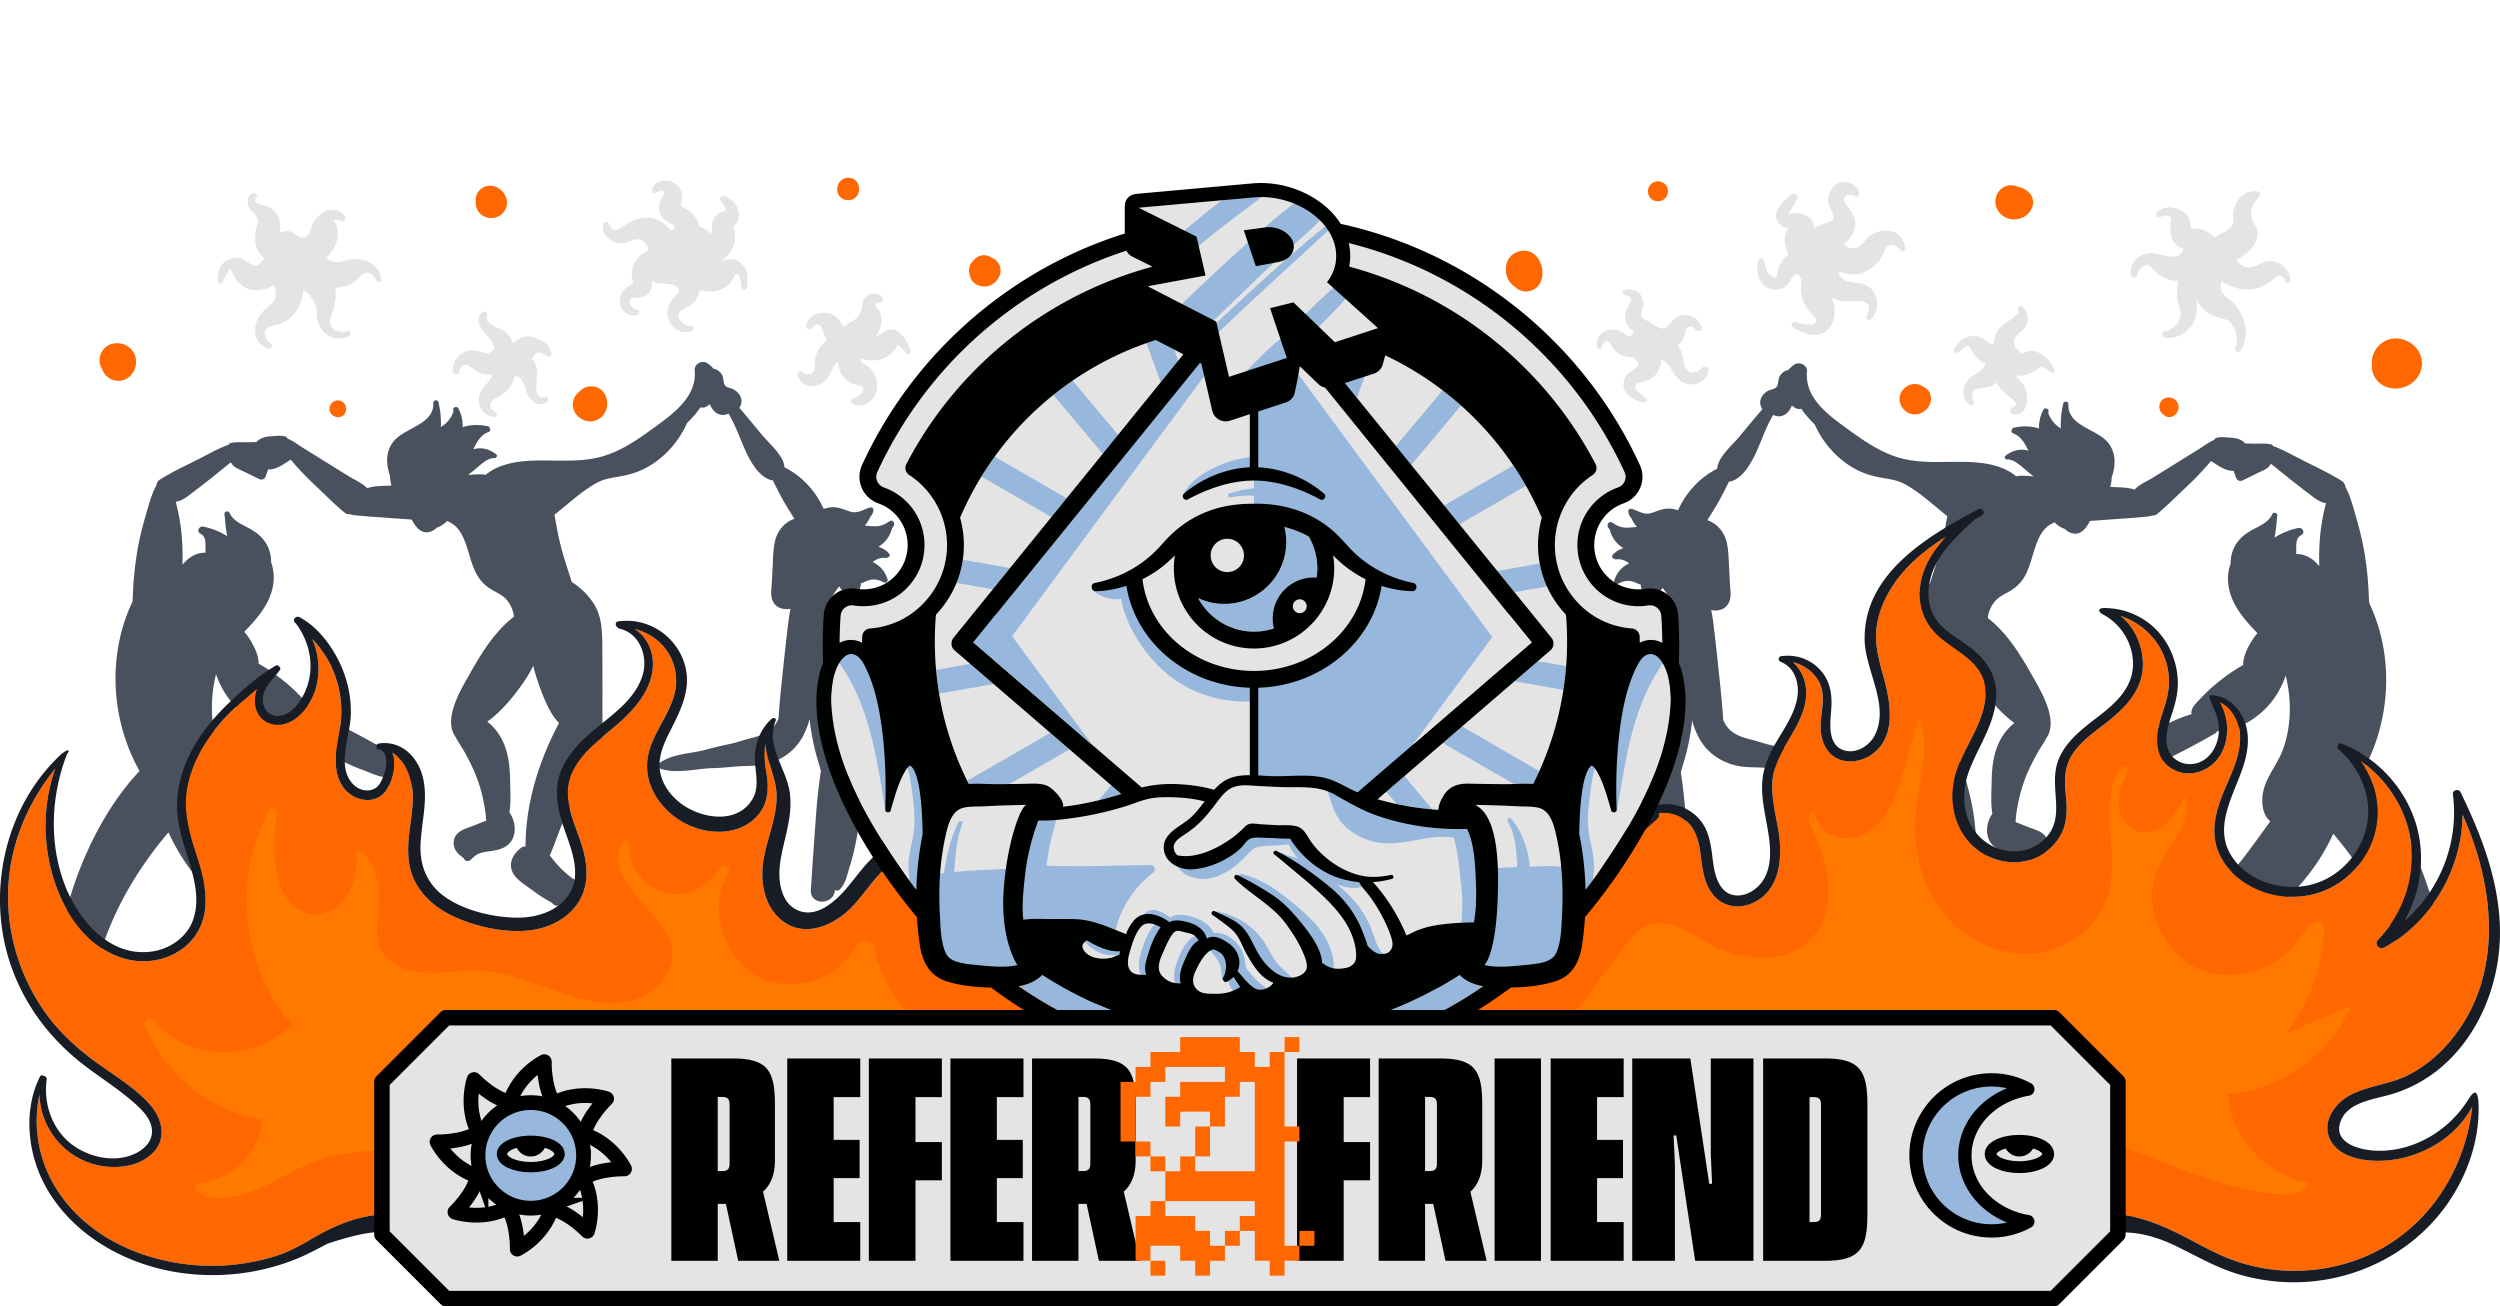 <svg xmlns="http://www.w3.org/2000/svg" xmlns:xlink="http://www.w3.org/1999/xlink" id="Layer_2" viewBox="0 0 1778.15 929.13"><defs><clipPath id="clippath"><path fill="none" stroke-width="0" d="M841.68 252 678.19 453.62c-2.21 2.73-1.86 6.73.81 9.02l118.55 102.1c-9.88 3.1-19.94 5.61-30.14 7.41-3.76.67-7.55 1.17-11.35 1.62.08-.31.12-.64.12-.97 0-2.52-2.14-5.6-3.76-7.48-1.66-1.94-3.55-3.77-5.61-5.27-3.02-2.2-7.15-2.63-10.78-2.7-.33-.01-.67-.01-1-.01-1.3 0-2.58.04-3.81.09-.88.03-1.74.06-2.57.07-1.94.02-3.88.05-5.81.08-4.53.07-9.21.14-13.79.14h-1.8c-1.89-.01-3.85-.08-5.93-.15-2.29-.08-4.67-.16-7.07-.16-1.65 0-3.4.04-5.22.17-15.43-30.45-24.13-64.86-24.13-101.26 0-6.44.27-12.83.82-19.14 3.48-3.65 6.61-7.71 9.33-12.16a73.09 73.09 0 0 0 2.03-3.53c5.49-10.19 8.41-21.6 8.5-33.26v-.56c0-1.23-.03-2.43-.1-3.56a70.904 70.904 0 0 0-2.6-15.88c25.6-59.9 76.49-106.52 139.16-126.35L841.68 252Zm262.77 173.02a73.09 73.09 0 0 1-2.03-3.53c-5.49-10.19-8.41-21.6-8.5-33.26v-.56c0-1.23.03-2.43.1-3.56.26-5.43 1.15-10.74 2.6-15.87-21.69-50.78-61.55-92-111.36-115.45-.77 2.88-1.42 5.3-1.53 5.75a9.882 9.882 0 0 1-6.55 7.23l-20.56 6.72 146.88 181.13c2.21 2.73 1.86 6.73-.81 9.02L979.83 568.47c11.39 3.31 23.1 5.59 34.91 6.83 2.74.29 5.49.52 8.23.72.41-3.19 1.34-6.18 3.13-8.81 1-2.2 2.52-4.28 4.78-6.07 4.27-3.37 9.51-3.8 13.6-3.8 1.3 0 2.58.04 3.81.09.87.03 1.74.06 2.58.07 1.92.02 3.85.05 5.78.08 4.54.07 9.22.14 13.81.14h1.79c1.9-.01 3.86-.08 5.94-.15 2.29-.08 4.67-.16 7.07-.16 1.65 0 3.4.04 5.21.17 15.43-30.45 24.13-64.86 24.13-101.26 0-6.44-.27-12.83-.81-19.13a72.051 72.051 0 0 1-9.34-12.17Z"/></clipPath><style>.cls-4,.cls-5{fill:none}.cls-4{stroke:#000;stroke-linecap:round;stroke-linejoin:round}.cls-9{fill:#000200}.cls-10,.cls-11,.cls-12,.cls-13,.cls-14,.cls-16,.cls-17,.cls-18,.cls-19,.cls-9{stroke-width:0}.cls-10{fill:#000}.cls-4{stroke-width:10.49px}.cls-11{fill:#181c25}.cls-5{stroke:#97b7dd;stroke-width:17px;stroke-miterlimit:10}.cls-12{fill:#49505e}.cls-13{fill:#ff7900}.cls-14,.cls-17{fill-rule:evenodd}.cls-14,.cls-18{fill:#ff6700}.cls-16,.cls-17{fill:#e4e4e4}.cls-19{fill:#97b7dd}</style></defs><g id="Layer_4"><path d="M1210.98 261.37c-3.61 4.02-10.04 5.78-12.47-.48-1.6-4.1-1.36-8.86-3.58-12.78-.43-.77-.98-1.53-1.6-2.28 1.88-1.59 3.4-3.57 4.38-5.85.73-1.7.9-3.51 1.51-5.22 1.2-3.38 4.56-3.42 6.68-.32 1.44 2.12 5.34.88 4.4-1.85-2.41-6.98-10.44-10.8-17.24-7.21-3.54 1.87-5.07 5.58-8.21 7.67-2.83 1.9-5.59-.82-8.46-1.77-.85-.85-1.81-1.58-2.82-2.16-1.75-1.01-4.37-1.71-5.65-3.38-1.64-2.14.22-4.87.7-7.25 1.77-8.8-5.07-13.92-13.22-12.23-1.9.39-1.5 2.88 0 3.46 1.3.5 4.45 1.35 4.78 2.86.39 1.82-1.95 4.74-2.67 6.32-1.49 3.27-2.18 6.64-.99 10.16 1.11 3.29 3.39 5.09 5.73 7.26-.39.38-.75.82-1.06 1.32-2.15 3.5-4.21.75-6.73-.89-2.95-1.92-6.3-2.83-9.82-2.22-6.16 1.07-9.98 6.35-8.83 12.47.31 1.65 3.09 1.69 3.38 0 .42-2.44 2.47-5.94 5.27-3.77.85.66 1.32 2.44 1.95 3.39 2.16 3.27 5.26 5.77 9.07 6.84 2.04.57 4 .71 5.85.49.19.19.38.37.6.53 2.77 2.15 5.16 4.01 1.71 7.03-3.23 2.83-6.96 4.05-8.4 8.54-2.94 9.25 5.96 14.46 13.51 16.27 2.2.53 3.38-2.37 1.52-3.6-2.86-1.89-11.72-8.63-4.29-10.43 4.64-1.12 8.4-2.07 11.66-5.88 2.54-2.98 3.8-6.7 3.88-10.44 1.06.38 2.1.85 3.09 1.5 3.26 2.15 5.07 7.8 8.5 11.49 7.24 7.8 20.71 5.09 22.06-5.88.26-2.12-2.85-3.22-4.18-1.73ZM1355.23 176.12c-1.18-5.2-3.45-9.56-8.82-11.36-5.47-1.84-12.4-.33-16.83 3.33-4.04 3.33-5.61 8.23-11.48 8.47-3.37.14-5.11-1.35-6.43-3.47 3.33-2.39 5.93-5.48 7.27-9.81 1.9-6.15-.43-10.71-3.99-15.47-1.19-1.59-3.46-4.17-3.26-6.3.3-3.29 4.92-3.59 7.05-2.09 2.2 1.56 4.57-1.4 3.47-3.47-3.63-6.84-12.03-9.11-18.03-3.28-2.88 2.8-4.16 6.97-3.77 10.89.4 4 3.16 7.08 3.74 10.88.41 2.7-2.27 3.06-4.99 4.06-3.07 1.12-6.03 2.2-8.76 3.78-.11-1.86-.56-3.7-1.5-5.32-2.38-4.07-8.88-5.55-13.28-5.3-.32.02-3.87.71-4.14.29.26.39 2.35-2.81 2.5-3.06 1.57-2.57 3.15-5.05 4.32-7.83 1.15-2.74-2.68-4.05-4.46-2.6-4.25 3.47-11.86 10.19-10.63 16.4.51 2.56 2.27 4.63 4.45 6 1.12.71 2.63 1.11 4.08 1.57-1.1 2.06-2.07 4.14-2.27 6.71-.33 4.2.68 8.41 2.79 12.07-4.2 2.56-6.58 6.43-7.85 11.27-.2.77-.42 3.58-1 4.17-1.62 1.67-3.84-.25-4.85-1.39-2.28-2.54-3.08-6.65-3.93-9.86-.69-2.61-4.25-1.85-4.47.6-.51 5.59-.5 11.08 3.25 15.64 3.25 3.95 8.54 5.64 13.4 3.8 2.21-.84 4.19-2.43 5.59-4.32 1.37-1.84 1.97-4.37 4.11-5.44.98-.49 1.17-.61 2.41-.55.13 0 .04-.19-.02-.3.07.11.25.38.65.91.74 1.01 1.32 2.04 1.89 3.11-1.42 5.92-.22 13.06 2.27 17.77 1.13 2.15 2.66 4.13 4.2 6.01 1.05 1.28 3.66 3.06 3.83 4.85.58 6.31-12.04 2.38-14.75 1.47-2.45-.82-3.83 2.79-1.72 4.08 8.92 5.42 21.98 9.07 27.78-2.73 2.65-5.4 2.37-12.49.07-17.91-.1-.23-.21-.47-.34-.72 5.3 3.21 10.81 2.89 16.84 2.43 2.84-.22 5.47-.11 7.93 1.48 3.16 2.04 2.04 6.31.08 9.14-1.26 1.81 1.45 3.68 2.95 2.28 3.52-3.28 5.17-7.79 4.45-12.57-.91-6-3.17-9.76-9.06-12.06-4.7-1.84-12.4-.76-16-4.58-1.41-1.49-2.1-3.22-2.41-5.07 5.12 2.4 10.89 3.24 15.88 1.8 6.53-1.88 11.72-6.27 15.12-12.08 1.15-1.96 2.29-5.95 3.95-7.34 2.64-2.22 7.46.24 8.8 2.64 1.21 2.18 4.44.67 3.92-1.65Z" class="cls-17"/><path d="M1368.22 275.23c-.3-.23-.62-.44-.95-.64-5.72-3.38-13.19-.52-15.52 5.59-2.51 6.56 2.4 13.98 9.34 14.55 6.48.53 12.57-4.99 12.34-11.62-.13-3.69-2.3-6.52-5.21-7.89Z" class="cls-14"/><path d="M528.81 189.19c-3.76-5.1-9.3-5.96-14.94-3.54-.34.14-.66.31-.98.47-.01-.15-.02-.31-.04-.46 0-.04-.02-.09-.02-.13 4.55-2.82 8.04-7.28 9.49-12.66 1.09-4.07.53-7.92-.7-11.85 1.5-1.05 2.89-2.78 3.39-4.47 2.26-7.57-2.67-14.13-9.33-17.08-1.92-.85-4.43 1-3.11 3.11 1.24 1.98 3.78 4.69 3.42 7.18-2.95 1.04-5.94 2.2-7.73 4.86-1.31 1.95-2.02 4.38-2 6.71.02 1.99.49 3.01-.56 4.92-2.21-2.4-5.14-4.11-8.28-5.01-.83-3.8-2.81-7.27-5.58-10.06-1.82-1.83-5.58-3.04-7.58-4.92.33-3.01 1.53-5.96.58-9.26-1.04-3.62-3.89-6.49-7.37-7.82-4.94-1.88-13.75.04-13.46 6.68.04.89.93 1.78 1.88 1.43 1.47-.54 4.86-2.64 6.12-1.03 1.15 1.48-.8 3.37-1.44 4.59-2.51 4.76-2.66 10.69 1.27 14.8 2.14 2.24 6.64 3.63 8.03 5.36v.98c-.04.09-.09.19-.15.31-.39.45-.26.63-.7.9-.62.38-1.24.73-1.84 1.08-3.42-4.63-8.46-8.19-13.58-9.16-5.33-1.02-11.25.55-16.01 3.01-4.98 2.58-10.56 10.21-14.31 1.31-.74-1.77-3.86-2.44-4.3 0-1.7 9.35 8.41 15.24 16.67 12.98 5.18-1.42 7.52-4.22 12.36-.24 2.04 1.68 2.73 3.81 3.29 6.06-2.27.81-4.42 2.11-6.3 3.94a18.4 18.4 0 0 0-5.49 11.33c-.21 2.01-.13 3.92.35 5.91.14.58.28 1.59.5 2.41-.64.27-1.31.61-1.69.78-1.54.66-2.83 1.53-4.03 2.72-2.27 2.25-3.86 5.29-3.92 8.54-.13 6.66 5.54 11.08 11.89 10.47 2.07-.2 2.95-3.53.53-3.95-2.37-.42-5.13-2.5-5.26-5.19-.18-3.57 2.81-3.51 5.26-3.53 4.23-.02 7.56-1.33 9.76-5.26 1.23-2.2.9-4.48.88-6.69 1.38.97 3.08 1.65 5.12 1.86 3.56.36 12.46-.25 13.92 4.32.68 2.14-2.5 4.35-3.71 5.83-1.66 2.03-3.02 4.22-3.78 6.76-3.06 10.31 5.91 20.56 16.51 17.02 1.98-.66 1.75-3.84-.51-3.78-7.42.2-12.64-8.77-4.62-12.24 6-2.59 10.16-6.78 10.92-13.52 1.44.51 2.94.9 4.46 1.13 6.29.95 12.87-.86 17.17-5.73.93-1.05 3.41-6.11 4.63-6.4 2.43-.58 3.4 7.89 3.55 9.33.19 1.88 3.23 2.7 3.61.49.95-5.51 1.31-10.87-2.18-15.6ZM647.72 249.75c-2.4-8-9.41-19.98-18.94-13.75-1.79 1.17-3.87 2.63-6.07 3.22a17.59 17.59 0 0 0 3.55-6.51c1.06-3.6.97-8.31-.9-11.69-.33-.59-2.72-2.59-2.83-3.31-.37-2.41 2.13-2.63 3.63-2.53 2.05.14 2.57-2.35 1.52-3.66-3.98-4.95-11.46-2.9-13.8 2.68-.66 1.56-.49 3.03-.82 4.63-.36 1.75-1.09 3.25-2.01 4.89-1.37 2.47-3.15 3.69-5.09 5.13-1.53.36-2.95 1.31-3.84 2.63-.02.03-.03.05-.05.08-.44.14-.88.3-1.32.53-.57.29-1.26-.43-.6-.03-1.39-.84-2.42-3.42-3.45-4.66-2.48-3.02-5.51-4.63-9.46-4.88-6.46-.4-12.15 2.4-13.93 8.9-.56 2.04 2.33 4.08 3.8 2.21 2.92-3.71 6.25-3.87 7.77.65.93 2.77 1.75 5.49 3.46 7.82-2.52 1.73-4.68 3.98-6.23 6.66-2.19 3.79-2.61 7.69-2.69 11.98-.04 2.15-.06 3.83-2.2 4.91-1.84.93-4.9.52-6.5-.9-1.86-1.66-4.41.4-3.37 2.6 1.72 3.61 3.61 6.04 7.8 7.02 4.14.96 8.6-.51 11.6-3.45 3.1-3.04 4.31-7.07 6.51-10.68.9-1.46 1.82-2.4 2.85-2.94-.01 5.68 2.53 11.17 8.21 14.63 2.05 1.25 4.33 1.74 6.62 2.33.83.21 2 .43 2.8.77.03.1.05.22.05.36.19 5.63-3.09 5.98-7.58 8.2-1.1.54-1.25 2.22-.39 3.02 3.24 3.03 8.15 2.01 11.66-.14 4.29-2.63 6.6-7.49 6.38-12.45-.25-5.75-2.72-11.13-7.59-14.21-1.27-.8-3.62-1.48-3.83-3.25-.09-.72.26-1.13.6-1.62.88.36 1.77.65 2.65.86 5.26 1.24 10.76.45 15.42-2.28 2.43-1.42 4.38-3.33 5.87-5.72.54-.87.96-1.78 1.36-2.71 2.51 1.67 4.54 4.15 6.5 6.34 1.14 1.28 3.33-.07 2.85-1.66Z" class="cls-17"/><path d="M632.7 370.7c-3.3 2.2-5.92 3.54-9.95 3.62-2.54.05-5.06-.29-7.59-.52 1.65-1.99 3-4.12 3.91-6.28a7.945 7.945 0 0 0 2.15-4.38c.2-1.32-.77-2.58-2.21-2.21-5.26 1.38-8.69 4.71-14.49 2.88-4.32-1.36-8.03-3.28-12.69-3.04-1.99.1-3.9.49-5.69 1.13-.17-.08-.32-.17-.49-.24-5.39-12.37-15.73-23.42-27.67-29.25-.34-3.83-1.94-6.75-4.83-10.57-3.38-4.48-7.59-8.25-11.18-12.56-5.37-6.47-10.65-12.93-16.13-19.28 1.42-1.9 1.99-4.4 1.21-6.94-.75-2.45-2.72-4.59-4.89-5.89-1.88-1.13-5.22-1.32-6.49-3.07-1.41-1.93-.83-5.32-2.18-7.56-1.19-1.99-3-3.62-5.29-4.17-.25-.06-.49-.1-.74-.13a19.622 19.622 0 0 0-4.54-4c-3.52-2.26-9.25.64-8.82 5.06 1.68 17.59-13.23 29.48-26.02 38.79-12.62 9.19-25.79 18.97-41.14 22.94-16.73 4.34-34.14 1.69-51.14 2.76-11.09.69-22.08 3.09-30.42 9.96-3.87-.77-8.02-.17-11.94.02-.2.01-.41.01-.62.02 6.07-4 11.8-11.17 17.53-11.91.19-.03.36-.08.52-.14 0 0 .01 0 .02.01 1.57.8 3.58-1.38 2.01-2.61-4.61-3.65-10.26-5.31-16.04-3.62-.1.03-.19.07-.29.1 2.63-5.15 5.28-10.35 11.01-12.41 1.22-.44 1.45-2.02.69-2.78-.1-.53-.45-1.01-1.08-1.17-6.02-1.43-12.2-1.28-18.08.52.08-4.72-.97-9.44-3.15-13.34-1.11-1.98-4.11-.62-3.6 1.52.07.3.13.6.2.89-1.57 4.2-4.41 7.95-8.2 10.37-.28.18-.56.34-.83.49.35-5.78-.28-11.64-1.68-17.68-.47-2.02-3.77-1.61-3.66.5.79 15.06-19.29 17.51-27.47 26.51-6.54 7.19-6.36 16.87-3.31 25.44.03 2.3.37 4.61 1.05 6.85-.77.03-1.55.06-2.32.11-4.28.23-10.47.15-14.97 1.84-3.38-3.67-8.76-5.87-12.91-8.42-5.62-3.46-11.22-6.96-16.82-10.43-5.33-3.31-10.64-6.64-15.98-9.92-3.2-1.96-6.96-4.93-10.84-6.53-.35-.69-.95-1.26-1.71-1.5-2.98-.97-7.28-.34-10.43-.15-2.98.19-5.99.84-8.44 2.61-.65.47-1.19.97-1.65 1.5-2.22.05-4.44.11-6.66.13-3.92.02-7.92-.31-11.76.54-.7.15-1.09.59-1.24 1.1-7.78 2.86-15.26 7.26-22.61 10.91-8.86 4.41-17.89 8.71-26.31 13.93-1.5.93-2.47 2.52-2.61 4.23-3.65 6.71-5.63 14.74-7.71 21.91-2.59 8.94-4.83 18.06-6.23 27.26-1.38 9.06-2.35 18.16-2.67 27.32-.07 1.93-.2 3.96-.3 6.04-18.03 37.92-15.59 83.99 4.98 120.6-16.32 17.28-29.08 38.62-38.47 60.08-10.68 24.44-17.68 50.32-19.9 76.89-.91.69-1.66 1.61-2.09 2.66-2.8 6.94 4.29 14.1 11 14.54 6.96.45 13.03-4.16 16.21-10.08 3.25-6.05 4.67-13.16 6.93-19.61 2.59-7.36 5.42-14.63 8.67-21.73 9.89-21.53 22.96-41.2 38.22-59.16 9.66 21.36 24.8 40.41 43.15 54.73 11.98 9.36 25.09 16.99 39.18 22.7 16.18 6.57 33.76 11.12 51.22 8.05 1.54-.27 2.31-1.28 2.5-2.44.5-.8.52-1.85-.36-2.64-.12-.1-.24-.19-.36-.29-.4-.57-.96-1.03-1.63-1.3-3.69-2.7-8.13-4.7-11.93-7.15-4.45-2.86-8.78-5.92-12.98-9.14a233.105 233.105 0 0 1-25.9-23.04c-14.37-14.86-26.03-31.64-38.12-48.27 6.06-5.01 6.57-15 4.83-22.11-2.55-10.43-10.08-18.81-13.75-28.81-6.12-16.71-6.32-35.44-2.06-52.74 3.59 10.36 9.83 20.11 18.26 27.06 8.38 6.92 19.22 12.88 30.34 12.41.43.7 1.05 1.32 1.91 1.82 11.88 6.81 23.94 13.34 36.34 19.17 5.81 2.73 11.67 5.49 17.7 7.71 4.59 1.68 10.29 4.44 15.5 5.05.06 2.98 3.26 5.8 5.43 7.41 1.38 1.03 2.77 1.47 4.34 2.07 1.06.39 1.97.46 2.93.45 1.03.72 2.38.88 3.81-.09 5.14-3.48 11.27-9.85 6.77-16.33-2.16-3.11-6.11-4.37-9.41-5.83-4.84-2.15-9.39-5.01-14-7.59-9.27-5.2-18.55-10.33-28.03-15.15-8.18-4.16-16.15-8.25-24.93-10.71.94-4.14-3.14-7.71-5.75-10.53-3.73-4.03-7.77-7.89-12.01-11.36-6.06-4.94-12.28-9.37-18.97-13.15.32-5.75-3.43-12.82-6.01-17.03-1.22-1.98-2.6-3.84-4.09-5.57 7.99-8.24 15.88-17.07 19.35-28.23 2.14-6.9 2.17-14.53-.29-21.23.07-5.31-1.46-10.6-4.64-15.03-2.76-3.85-6.54-6.64-10.65-8.92-5.53-3.07-11.6-5.2-14.39-11.31-.75-1.65-3.74-.89-3.51.95.5 3.9.77 10.05 1.98 15.8-5.19-3.25-10.89-5.6-17.09-6.85-2.84-.58-4.96 3.46-2.08 4.94 4.93 2.52 3.44 8.83 3.74 13.66-4.39-.25-8.71 1.56-12.15 4.3-1.39 1.1-2.91 2.59-4.22 4.27 0-.48 0-.96.01-1.44.12-5.76.01-11.56-.42-17.31-.66-8.77-2.17-17.58-4.42-26.12 4.3-.45 7.8-3.32 11.39-6.04 5.58-4.24 11.11-8.5 16.56-12.9 3.08-2.48 6.15-4.96 9.23-7.45.69-.55 1.39-1.07 2.08-1.6.32.67.74 1.31 1.28 1.92 1.85 2.09 4.72 3.06 7.16 4.26 3.87 1.89 7.74 3.78 11.6 5.67 1.97.96 3.93.11 4.69-1.91.61-1.62 1.16-3.26 1.69-4.9.11 0 .21.02.33.02 4.23.06 8.03-2.02 11.49-4.23 1.43-.91 2.83-1.91 4.3-2.76 5.43 6.44 11.17 12.49 17.34 18.26 6.96 6.5 13.71 13.49 21.09 19.51 1.05.86 2.2 1.12 3.26.99 3.04.95 6.43 1.01 9.56 1.31 4.63.43 9.28.72 13.92 1.05 6.96.5 13.91 1.03 20.87 1.51.52.91 1.04 1.81 1.59 2.7 2.78 4.45 6.72 7.85 12.24 5.7 1.49-.58 2.91-1.54 4.2-2.77.67-.22 1.33-.47 2-.8a17.22 17.22 0 0 0 5.09-3.77c15.44 5.55 13.88 27.81 22.68 40.41 2.27 3.25 5.1 5.91 8.47 8 3.68 2.27 7.75 3.81 10.76 7.03 2.67 2.85 4.47 6.46 5.35 10.24.18.77.27 1.55.31 2.34-13.26 10.23-22.68 25.23-30.8 39.63-6.4 11.34-19.82 32.56-10.89 45.62 2.08 3.95 4.75 7.63 6.88 11.52 3.02 5.51 5.88 11.16 8.14 17.03 3.86 10.03 6.18 20.57 6.99 31.27-3.17 1.18-6.3 2.51-9.43 3.72-3.6 1.39-8.02 2.53-10.87 5.31-2.4 2.32-3.33 5.63-2.64 8.91.9 4.26 3.85 6.34 7.01 8.89.73 1.8 2.94 2.63 4.77 1.06 2.21-1.9 3.57-3.66 6.48-4.67 2.41-.83 4.95-1.13 7.47-1.5 4.45-.64 9.03-1.48 12.58-4.47 6.73-5.65 5.99-16.34 1.08-23.17 1.28-7.13.64-15.24.54-22.39-.1-7.51-.68-15.18-2.95-22.39-2.46-7.82-6.93-14.87-13.28-19.7 8.04-5.81 15.06-13.64 20.95-21.34 4.01-5.24 8.65-11.75 11.73-18.54 1.06 4.56 2.42 9.04 4 13.46 3.22 8.96 7.38 20.21 14.34 27.36-14.33 26.9-23.79 57.28-23.84 87.83-1.08-.07-2.22.22-3.25 1.03-7.15 5.55-10.03 13.79-3.31 21.06 3.42 3.69 8.03 6.47 12.04 9.45 4.33 3.22 8.66 5.97 13.33 8.46.81 1.27 2.19 2.18 3.99 2.2 4.07.03 7.61-2.15 10.29-5.11 1.09-1.21 2.31-2.89 2.94-4.64.07-.02.13-.03.2-.04 1.79-.56 2.76-2.32 2.35-4.15-.66-2.88-2.55-3.85-4.86-5.42-2.46-1.66-4.65-3.53-6.8-5.56-3.44-3.25-6.81-7.06-9.65-11 2.85-6.19 4.93-12.76 7.5-19.06 2.83-6.92 6.08-13.65 9.51-20.29 3.35-6.47 7.13-12.68 10.85-18.94 3.55-5.97 8.34-12.12 10.05-18.95.19-.74-.01-1.42-.42-1.92-.12-23.74.09-47.48-.14-71.24-.1-10.05-.61-20.29-6.31-28.95-3.77-5.73-9.23-11.25-15.38-14.98-3.03-9.69-6.38-19.21-8.68-29.13-1.45-6.24-2.52-12.54-3.67-18.82.24-.16.49-.33.73-.52 9.77-7.7 19.47-17.09 30.63-22.73 5.18-2.62 11.21-3.19 16.86-4.28 5.26-1.03 10.25-2.48 15.08-4.84 13.84-6.77 24.84-18.86 31.07-32.93 3.54-3.35 6.8-7.03 9.5-11.04 1.36.4 2.93.26 4.52-.73.76-.47 1.46-.98 2.12-1.52 1.73 4.07 4.81 7.81 9.64 7.64 1.34-.05 2.6-.42 3.63-1.05 4.9 8.11 7.94 17.3 11.81 25.91 3.55 7.92 10.19 20.25 19.74 21.72 3.1 6.09 5.99 12.16 9.61 18.05 1.9 3.09 3.8 6.18 5.77 9.24-6.99 2.38-12.27 8.49-13.95 16.33-1.27 5.92-1.26 12.15-1.59 18.17-.21 3.83-.41 7.67-.62 11.5-.19 3.57-.93 7.6.2 11.08 2.08 6.36 7.54 7.79 13.21 6.94-.91 3.55-1.3 7.27-1.76 10.97-.92 7.36-1.76 14.71-2.54 22.08-1.58 14.97-3.3 29.92-4.29 44.94-.29.68-.59 1.36-.93 2.01-4.1 7.83-11.17 10.11-19.28 12.17-4.94 1.25-9.58 2.96-14.6 4.01-5.7 1.19-11.3 2.53-16.93 4.04-11.27 3.04-23.14 2.61-33.02 9.53-1.52 1.07-1.31 3.31.51 3.92 12.34 4.11 25.48-.15 38.15-.37 6.45-.11 12.83-1.02 19.27-1.35 6.31-.32 12.1-.02 18.36-1.61 11.04-2.8 20.43-9.51 25.81-19.67 2.03-3.84 3.69-8.02 4.76-12.28.29 2.78.65 5.56 1.09 8.31 1.16 7.25 2.79 14.53 4.92 21.56.65 2.13 1.3 4.49 2.03 6.89-.16 1.22-.32 2.44-.49 3.62-1.26 8.86-2.25 17.85-2.89 26.77-1.32 18.15-2.6 36.31-3.76 54.47-.71 11.04 16.37 10.95 17.16 0v-.11c.92.73 2.3.77 3.25-.14 4.44-4.28 5.57-11.16 7.35-16.86 2.15-6.86 3.77-13.84 5.03-20.92 1.25-7.01 1.91-13.9 1.9-21.03 0-3.47-.06-6.94-.44-10.39-.49-4.52-2.13-7.04-4.93-10.48-1.25-1.53-3.17-2.11-5.09-1.97-.82-2.48-1.86-4.94-2.89-7.37-.08-1.84-.22-3.67-.51-5.47-.69-4.36-2.1-8.48-2.99-12.78-.32-1.55-1.9-1.8-3.02-1.18-.67-2.38-1.31-4.77-1.89-7.17-1.59-6.51-2.93-13.04-4.16-19.59.75-1.12 1.47-2.25 2.15-3.41 3 .15 6.07-1.66 5.62-5.25-2.01-15.73-3.05-31.44-5.78-47.02-.08-2.59.05-5.18.58-7.71 1.3-6.31 4.85-12.01 8.8-17.03.93 1.32 1.88 2.62 2.88 3.9 4.66 6.01 12.91.21 12.53-6.1 2.2-.72 4.34-1.91 6.54-2.45 3.3-.82 6.7.07 9.7 1.7 1.39.75 3.27-.5 2.76-2.12-1.72-5.55-5.21-9.76-10.58-12.29 2.43-1.98 5.23-3.32 9.41-2.92.58.06 1.01-.17 1.3-.52 1.13.04 1.87-1.48 1.04-2.49-2.07-2.5-4.76-4.03-7.72-4.91 5.01-3.05 8.33-7.67 9.77-13.3.5-.56.93-1.18 1.28-1.89.92-1.85-1.06-4.38-3.05-3.05ZM1740.56 689.02c-.43-1.05-1.18-1.97-2.09-2.66-2.22-26.57-9.22-52.45-19.9-76.89-9.39-21.46-22.15-42.8-38.47-60.08 20.57-36.61 23.01-82.68 4.98-120.6-.1-2.08-.23-4.11-.3-6.04-.32-9.16-1.29-18.26-2.67-27.32-1.4-9.2-3.64-18.32-6.23-27.26-2.08-7.17-4.06-15.2-7.71-21.91-.14-1.71-1.11-3.3-2.61-4.23-8.42-5.22-17.45-9.52-26.31-13.93-7.35-3.65-14.83-8.05-22.61-10.91-.15-.51-.54-.95-1.24-1.1-3.84-.85-7.84-.52-11.76-.54-2.22-.02-4.44-.07-6.66-.13-.46-.53-1-1.04-1.65-1.5-2.45-1.77-5.46-2.42-8.44-2.61-3.15-.19-7.45-.82-10.43.15-.76.24-1.36.81-1.71 1.5-3.88 1.6-7.64 4.57-10.84 6.53-5.34 3.28-10.65 6.61-15.98 9.92-5.6 3.47-11.2 6.97-16.82 10.43-4.15 2.55-9.53 4.75-12.91 8.42-4.5-1.69-10.69-1.61-14.97-1.84-.77-.05-1.55-.08-2.32-.11a24.69 24.69 0 0 0 1.05-6.85c3.05-8.57 3.23-18.25-3.31-25.44-8.18-9-28.26-11.45-27.47-26.51.11-2.11-3.19-2.52-3.66-.5-1.4 6.04-2.03 11.9-1.68 17.68-.27-.15-.55-.31-.83-.49-3.79-2.42-6.63-6.17-8.2-10.37.07-.29.13-.59.2-.89.51-2.14-2.49-3.5-3.6-1.52-2.18 3.9-3.23 8.62-3.15 13.34-5.88-1.8-12.06-1.95-18.08-.52-.63.16-.98.64-1.08 1.17-.76.76-.53 2.34.69 2.78 5.73 2.06 8.38 7.26 11.01 12.41-.1-.03-.19-.07-.29-.1-5.78-1.69-11.43-.03-16.04 3.62-1.57 1.23.44 3.41 2.01 2.61.01-.01.02-.01.02-.01.16.06.33.11.52.14 5.73.74 11.46 7.91 17.53 11.91-.21-.01-.42-.01-.62-.02-3.92-.19-8.07-.79-11.94-.02-8.34-6.87-19.33-9.27-30.42-9.96-17-1.07-34.41 1.58-51.14-2.76-15.35-3.97-28.52-13.75-41.14-22.94-12.79-9.31-27.7-21.2-26.02-38.79.43-4.42-5.3-7.32-8.82-5.06-1.79 1.15-3.3 2.5-4.54 4-.24.03-.49.07-.74.13-2.29.55-4.1 2.18-5.29 4.17-1.34 2.24-.77 5.63-2.18 7.56-1.27 1.75-4.6 1.94-6.49 3.07-2.17 1.3-4.14 3.44-4.89 5.89-.78 2.54-.21 5.04 1.21 6.94-5.48 6.35-10.76 12.81-16.13 19.28-3.59 4.32-7.8 8.09-11.18 12.56-2.88 3.82-4.49 6.74-4.83 10.57-11.94 5.83-22.28 16.87-27.67 29.25-.17.07-.33.16-.49.24-1.78-.64-3.69-1.03-5.69-1.13-4.66-.24-8.37 1.68-12.69 3.04-5.81 1.83-9.23-1.51-14.49-2.88-1.44-.38-2.41.89-2.21 2.21a7.978 7.978 0 0 0 2.15 4.38c.91 2.16 2.25 4.29 3.91 6.28-2.53.23-5.05.57-7.59.52-4.03-.08-6.65-1.41-9.95-3.62-1.99-1.33-3.97 1.2-3.05 3.05.35.7.78 1.33 1.28 1.89 1.45 5.63 4.77 10.26 9.77 13.3-2.96.88-5.65 2.41-7.72 4.91-.83 1.01-.09 2.52 1.04 2.49.28.35.72.58 1.3.52 4.19-.4 6.98.94 9.41 2.92-5.37 2.53-8.86 6.75-10.58 12.29-.5 1.62 1.38 2.88 2.76 2.12 2.99-1.62 6.4-2.52 9.7-1.7 2.2.55 4.34 1.73 6.54 2.45-.38 6.31 7.87 12.11 12.53 6.1.99-1.28 1.94-2.59 2.88-3.9 3.94 5.01 7.5 10.72 8.8 17.03.52 2.53.65 5.11.58 7.71-2.73 15.58-3.78 31.29-5.78 47.02-.46 3.59 2.61 5.4 5.62 5.25.68 1.16 1.4 2.29 2.15 3.41-1.23 6.55-2.57 13.08-4.16 19.59-.59 2.41-1.23 4.79-1.9 7.17-1.12-.62-2.7-.37-3.02 1.18-.89 4.3-2.3 8.42-2.99 12.78-.28 1.8-.43 3.63-.51 5.47-1.03 2.43-2.07 4.9-2.89 7.37-1.91-.14-3.84.43-5.09 1.97-2.8 3.44-4.43 5.96-4.93 10.48-.38 3.45-.44 6.92-.44 10.39 0 7.13.66 14.02 1.9 21.03 1.26 7.08 2.88 14.06 5.03 20.92 1.78 5.69 2.92 12.58 7.35 16.86.95.92 2.33.87 3.25.14v.11c.78 10.95 17.86 11.04 17.16 0-1.17-18.16-2.44-36.32-3.76-54.47-.65-8.92-1.63-17.91-2.89-26.77-.17-1.19-.33-2.4-.49-3.62.73-2.4 1.38-4.76 2.03-6.89 2.14-7.03 3.76-14.3 4.92-21.56.44-2.75.81-5.52 1.09-8.31 1.07 4.26 2.73 8.44 4.76 12.28 5.37 10.16 14.76 16.87 25.81 19.67 6.26 1.59 12.05 1.28 18.36 1.61 6.43.33 12.82 1.23 19.27 1.35 12.67.23 25.81 4.48 38.15.37 1.82-.61 2.04-2.85.51-3.92-9.88-6.92-21.75-6.5-33.02-9.53a295.44 295.44 0 0 0-16.93-4.04c-5.03-1.05-9.67-2.76-14.6-4.01-8.11-2.05-15.19-4.33-19.28-12.17-.34-.65-.64-1.33-.93-2.01-.99-15.02-2.71-29.97-4.29-44.94-.78-7.37-1.62-14.73-2.54-22.08-.46-3.7-.85-7.42-1.76-10.97 5.67.85 11.13-.58 13.21-6.94 1.14-3.48.4-7.52.2-11.08-.21-3.83-.41-7.67-.62-11.5-.32-6.02-.32-12.25-1.59-18.17-1.69-7.84-6.96-13.95-13.95-16.33 1.97-3.05 3.88-6.15 5.77-9.24 3.62-5.89 6.51-11.96 9.61-18.05 9.55-1.48 16.19-13.81 19.74-21.72 3.87-8.61 6.9-17.8 11.81-25.91 1.03.63 2.29 1 3.63 1.05 4.83.18 7.91-3.56 9.64-7.64.66.54 1.36 1.05 2.12 1.52 1.59.99 3.16 1.13 4.52.73 2.7 4.01 5.96 7.69 9.5 11.04 6.23 14.07 17.23 26.16 31.07 32.93 4.83 2.36 9.82 3.81 15.08 4.84 5.65 1.09 11.68 1.66 16.86 4.28 11.16 5.64 20.86 15.03 30.63 22.73.24.19.49.36.73.52-1.15 6.28-2.22 12.58-3.67 18.82-2.3 9.92-5.65 19.44-8.68 29.13-6.15 3.73-11.61 9.25-15.38 14.98-5.7 8.66-6.21 18.9-6.31 28.95-.23 23.76-.02 47.5-.14 71.24-.41.5-.61 1.18-.42 1.92 1.71 6.83 6.5 12.98 10.05 18.95 3.72 6.26 7.5 12.47 10.85 18.94 3.43 6.64 6.68 13.37 9.51 20.29 2.57 6.3 4.65 12.87 7.5 19.06-2.84 3.94-6.21 7.75-9.65 11-2.15 2.03-4.34 3.9-6.8 5.56-2.31 1.57-4.2 2.54-4.86 5.42-.41 1.83.56 3.59 2.35 4.15.07 0 .13.02.2.04.63 1.75 1.85 3.43 2.94 4.64 2.68 2.96 6.22 5.14 10.29 5.11 1.8-.02 3.18-.93 3.99-2.2 4.67-2.49 9-5.24 13.33-8.46 4.01-2.98 8.62-5.76 12.04-9.45 6.72-7.27 3.84-15.51-3.31-21.06-1.03-.81-2.17-1.1-3.25-1.03-.05-30.55-9.51-60.93-23.84-87.83 6.96-7.15 11.12-18.4 14.34-27.36 1.58-4.42 2.94-8.9 4-13.46 3.08 6.79 7.72 13.3 11.73 18.54 5.89 7.7 12.91 15.53 20.95 21.34-6.35 4.83-10.82 11.88-13.28 19.7-2.27 7.21-2.85 14.88-2.95 22.39-.1 7.15-.74 15.26.54 22.39-4.91 6.83-5.65 17.52 1.08 23.17 3.55 2.99 8.13 3.83 12.58 4.47 2.52.37 5.06.67 7.47 1.5 2.91 1.01 4.27 2.77 6.48 4.67 1.83 1.57 4.04.74 4.77-1.06 3.16-2.55 6.11-4.63 7.01-8.89.69-3.28-.24-6.59-2.64-8.91-2.85-2.78-7.27-3.92-10.87-5.31-3.13-1.21-6.26-2.54-9.43-3.72.81-10.7 3.13-21.24 6.99-31.27 2.26-5.87 5.12-11.52 8.14-17.03 2.13-3.89 4.8-7.57 6.88-11.52 8.93-13.06-4.49-34.28-10.89-45.62-8.12-14.4-17.54-29.4-30.8-39.63.04-.79.13-1.57.31-2.34.88-3.78 2.68-7.39 5.35-10.24 3.01-3.22 7.08-4.76 10.76-7.03 3.37-2.09 6.2-4.75 8.47-8 8.8-12.6 7.24-34.86 22.68-40.41a17.22 17.22 0 0 0 5.09 3.77c.67.33 1.33.58 2 .8 1.29 1.23 2.71 2.19 4.2 2.77 5.52 2.15 9.46-1.25 12.24-5.7.55-.89 1.07-1.79 1.59-2.7 6.96-.48 13.91-1.01 20.87-1.51 4.64-.33 9.29-.62 13.92-1.05 3.13-.3 6.52-.36 9.56-1.31 1.06.13 2.21-.13 3.26-.99 7.38-6.02 14.13-13.01 21.09-19.51 6.17-5.77 11.91-11.82 17.34-18.26 1.47.85 2.87 1.85 4.3 2.76 3.46 2.21 7.26 4.29 11.49 4.23.11 0 .22-.02.32-.02.53 1.65 1.09 3.29 1.7 4.9.76 2.02 2.72 2.87 4.69 1.91 3.86-1.89 7.73-3.78 11.6-5.67 2.44-1.2 5.31-2.17 7.16-4.26.54-.61.96-1.25 1.28-1.92.69.53 1.39 1.05 2.08 1.6 3.08 2.49 6.15 4.97 9.23 7.45 5.45 4.4 10.98 8.66 16.56 12.9 3.59 2.72 7.09 5.59 11.39 6.04-2.25 8.54-3.76 17.35-4.42 26.12-.43 5.75-.54 11.55-.42 17.31.01.48.01.96.01 1.44a25.895 25.895 0 0 0-4.22-4.27c-3.44-2.74-7.76-4.55-12.15-4.3.3-4.83-1.19-11.14 3.74-13.66 2.88-1.48.76-5.52-2.08-4.94-6.2 1.25-11.9 3.6-17.09 6.85 1.21-5.75 1.48-11.9 1.98-15.8.23-1.84-2.76-2.6-3.51-.95-2.79 6.11-8.86 8.24-14.39 11.31-4.11 2.28-7.89 5.07-10.65 8.92-3.18 4.43-4.71 9.72-4.64 15.03-2.46 6.7-2.43 14.33-.29 21.23 3.47 11.16 11.36 19.99 19.35 28.23a43.607 43.607 0 0 0-4.09 5.57c-2.58 4.21-6.33 11.28-6.01 17.03-6.69 3.78-12.91 8.21-18.97 13.15-4.24 3.47-8.28 7.33-12.01 11.36-2.61 2.82-6.69 6.39-5.75 10.53-8.78 2.46-16.75 6.55-24.93 10.71-9.48 4.82-18.76 9.95-28.03 15.15-4.61 2.58-9.16 5.44-14 7.59-3.3 1.46-7.25 2.72-9.41 5.83-4.5 6.48 1.63 12.85 6.77 16.33 1.43.97 2.78.81 3.81.09.96.01 1.87-.06 2.93-.45 1.57-.6 2.96-1.04 4.34-2.07 2.17-1.61 5.37-4.43 5.43-7.41 5.21-.61 10.91-3.37 15.5-5.05 6.03-2.22 11.89-4.98 17.7-7.71 12.4-5.83 24.46-12.36 36.34-19.17.86-.5 1.48-1.12 1.91-1.82 11.12.47 21.96-5.49 30.34-12.41 8.43-6.95 14.67-16.7 18.26-27.06 4.26 17.3 4.06 36.03-2.06 52.74-3.67 10-11.2 18.38-13.75 28.81-1.74 7.11-1.23 17.1 4.83 22.11-12.09 16.63-23.75 33.41-38.12 48.27a233.105 233.105 0 0 1-25.9 23.04c-4.2 3.22-8.53 6.28-12.98 9.14-3.8 2.45-8.24 4.45-11.93 7.15-.67.27-1.23.73-1.63 1.3-.12.1-.24.19-.36.29-.88.79-.86 1.84-.36 2.64.19 1.16.96 2.17 2.5 2.44 17.46 3.07 35.04-1.48 51.22-8.05 14.09-5.71 27.2-13.34 39.18-22.7 18.35-14.32 33.49-33.37 43.15-54.73 15.26 17.96 28.33 37.63 38.22 59.16 3.25 7.1 6.08 14.37 8.67 21.73 2.26 6.45 3.68 13.56 6.93 19.61 3.18 5.92 9.25 10.53 16.21 10.08 6.71-.44 13.8-7.6 11-14.54Z" class="cls-12"/><path d="M771.75 738.19c2.32 18.81-12.41 32.97-27.36 41.6-19.07 11.01-40.62 18.39-61.5 25.14-22.59 7.3-45.64 13.18-68.87 18-47.58 9.87-95.93 15.45-144.16 20.94-28.99 3.31-57.99 6.49-87.02 9.47-29.31 3.01-58.58 4.38-87.75 8.79-2.33.35-4.06 1.47-5.26 3-3-.65-6.06-1.05-9.13-1.27-10.7-.75-21.59 1.17-31.73 4.48-10.33 3.37-20.09 8.53-29.38 14.05-5.44 3.24-11.26 6.15-17.2 8.82-.98.37-1.95.74-2.95 1.08-12.05 4.08-24.61 6.67-37.31 7.63-46.37 3.48-98.51-14.7-123.21-56.29-11.9-20.02-15.55-42.91-10.82-65.15.48 24.53 18.84 46.55 43.89 50.77 12.61 2.12 27.35.25 36.73-9.27 10.4-10.56 6.48-24.84-2.52-34.83-10.91-12.11-25.92-20.73-38.92-30.36-13.36-9.89-25.52-21.06-35.17-34.67-17.98-25.35-27.46-56.31-26.3-87.4 1.2-31.97 13.78-61.63 33.58-86.17-8.18 22.78-9.08 47.8-3.21 71.45 6.66 26.85 22.83 54.27 50.5 63.28 25.63 8.35 55.34-5.45 59.06-33.63 1.97-14.94-2.79-29.45-7.32-43.47-5.08-15.74-8.46-31.06-4.57-47.5 4.07-17.2 13.72-32.49 25.54-45.43 7.23-7.93 15.52-14.65 23.64-21.55-1.86 4.86-2.32 10.13-.65 15.04 4.12 12.06 18.08 13.45 27.46 6.51 17.53-12.95 20.63-37.87 12.14-56.9 5.76 6.16 10.67 12.92 14.29 21.09 5.95 13.4 7.84 28.26 5.55 42.71-2.2 13.85-6.53 29.76 2.62 42.18 6.7 9.08 21.42 12.57 29.34 2.98 4.72-5.72 8.73-19.64 5.1-27.89 10.84 5.78 15.1 21.48 14.78 32.96-.48 16.9-6.18 33.91-1.54 50.71 3.99 14.46 15.54 25.47 28.74 31.88 14.96 7.26 33.13 11.68 49.8 11.21 14.76-.42 29.33-5.67 38.67-17.55 10.12-12.86 9.07-28.99 4.32-43.81-5.42-16.96-14.98-34.43-6.46-52.1 7.11-14.72 21.21-24.04 33.09-34.57 12.24-10.85 24.33-25.13 24.11-42.46-.12-9.76-4.99-19.36-12.99-24.28 16.9 4.14 29.75 18.59 29.51 37.35-.26 19.81-17.03 34.75-20.17 53.92-3.02 18.39 7.8 35.39 23.02 44.94 16.3 10.22 40.79 12.11 54.78-3.2 7.59-8.3 8.41-18.95 6.75-29.59-1.07-6.84-2.47-13.49-1.17-20.41.1-.54.23-1.07.36-1.61.71 9.8 5.08 20.02 6.98 29.12 3.97 19.03-6.51 37.83-8.79 56.47-1.9 15.5 1.97 32.88 15.8 41.95 13.97 9.16 30.74 2.97 42.52-6.69 12.7-10.41 19.97-26.49 33.55-35.77 1.25 1.27 2.58 2.45 3.97 3.57.08-.26.17-.53.25-.79 10.44 13.97 24.45 25.97 37.6 36.64 17.92 14.54 37.12 26.73 56.67 38.88 16.96 10.53 36.07 24.54 38.72 46Z" class="cls-18"/><path d="M762.05 693.54c17.39 14.22 30.54 36.13 25.66 59.26-4.24 20.09-22.19 33.44-39.38 42.42-20.74 10.83-43.53 18.52-65.87 25.31-23.62 7.17-47.67 12.69-71.88 17.43-49.8 9.74-100.31 15.35-150.61 21.77-26.96 3.44-53.94 6.8-80.81 10.82-24.56 3.68-48.85 8.16-73.52 10.82-.54.43-1.16.76-1.87.97-2.01.61-3.91.37-5.78-.2-.06 0-.13.01-.19.01-3.18.29-5.68-1-7.37-3.06-.1-.03-.19-.06-.28-.09-4.68-1.44-9.5-2.43-14.39-2.7-9.97-.53-19.47 1.45-29.02 4.07-4.57 1.26-9.16 2.67-13.72 4.2-7 3.6-13.92 7.4-21.18 10.41-45.52 18.89-100.92 15.71-142.38-11.76-18.76-12.43-34.32-29.85-42.42-51.01-8.01-20.95-8.84-46.32 1.47-66.61.49-.97 1.67-.93 2.39-.36 1.19-.05 2.53 1.01 2.32 2.58-2.44 17.42 3.97 35.9 18.35 46.52 12.46 9.2 31.12 13.07 45.38 5.76 5.85-3 11.06-8.2 11.16-15.16.12-7.87-6-14.51-11.47-19.45-11.68-10.57-25.28-18.91-37.7-28.55-22.87-17.77-40.39-40.68-50.39-67.97-19-51.88-5.93-114.69 35.02-152.53 1.76-1.49 4.18-3.16 5.05-2.66s-1.02 2.41-1.45 3.78c-10.78 28.88-12.28 61.14-1.66 90.31 9.37 25.74 32.12 53.4 62.73 48.86 12.73-1.88 24.64-10.06 29.06-22.43 5.05-14.12.91-29.47-3.36-43.21-4.15-13.39-8.64-26.78-8-40.99.61-13.59 5.06-26.79 11.68-38.61 6.61-11.82 15.5-22.24 25.25-31.58 10.12-9.7 21.16-19.48 33.34-26.5.85-.49 1.7-.1 2.1.56.9.45 1.48 1.52.78 2.51-5.44 7.72-14.83 14.66-11.42 25.45 1.66 5.22 6.29 7.99 11.71 7.19 5.33-.78 9.56-4.67 12.69-8.84 12.86-17.14 10.98-40.28-1.65-56.86-.19-.17-.38-.33-.57-.5-2.29-1.96.65-5.25 3.08-3.98 12.11 6.33 21.63 18.52 27.7 30.51 6.33 12.49 9.58 26.57 8.79 40.58-.82 14.56-10.17 35.53 1.81 47.86 5.16 5.3 14.62 6.31 18.9-.52 3.64-5.81 7.91-19.59.71-24.16-.34-.02-.67-.05-1.01-.05-2.4-.03-3.07-3.9-.58-4.3 14.27-2.28 25.77 7.14 30.38 20.3 5.94 16.94-.02 34.88-.55 52.13-.49 16.05 5.81 29.36 19.49 38.06 13.34 8.47 30.9 12.65 46.57 13.3 14.2.6 30.29-3.41 38.96-15.64 9.95-14.02 2.68-31.78-2.36-46.21-5.06-14.45-8.55-29.19-2.18-43.81 5.91-13.58 17.5-23.44 28.75-32.55 11.57-9.37 24.25-19.41 28.76-34.27 4.01-13.24-2.07-30-16.76-33.09-.57-.12-.9-.52-1.03-.98-1.72-.67-1.93-3.77.19-4.09 20.51-3.08 40.22 9.24 46.96 28.76 6.49 18.79-2.76 35.13-10.97 51.53-4.08 8.16-7.6 17.26-5.99 26.55 1.57 9.05 7.39 16.94 14.57 22.44 14.7 11.28 41.3 15.47 51.64-3.84 5.23-9.76.18-21.82 1.39-32.3 1.04-9.12 4.7-17.46 11.52-23.67.15-.13.31-.22.47-.29 1.02-1.08 3.35-.32 2.67 1.32-7.49 18.17 7.84 34.23 10.08 51.74 2.15 16.84-4.43 32.62-6.88 48.99-1.79 11.98-.09 29.32 13.13 34.49 14 5.47 27.7-8.12 35.67-17.87 7.38-9.05 14.11-18.7 23.59-25.49-.05-.07-.09-.14-.13-.21-4.33-7.86 7.69-14.87 12.01-7.03a31.64 31.64 0 0 0 4.52 6.28c-.37.85-.73 1.7-1.09 2.56 7.52 5.87 14.63 12.39 21.76 18.66 10.04 8.84 20.38 17.33 31.17 25.25 10.78 7.92 21.96 15.25 33.47 22.06 11.34 6.72 22.77 13.24 33.02 21.6Zm-17.66 86.25c14.95-8.63 29.68-22.79 27.36-41.6-2.65-21.46-21.76-35.47-38.72-46-19.55-12.15-38.75-24.34-56.67-38.88-13.15-10.67-27.16-22.67-37.6-36.64-.08.26-.17.53-.25.79-1.39-1.12-2.72-2.3-3.97-3.57-13.58 9.28-20.85 25.36-33.55 35.77-11.78 9.66-28.55 15.85-42.52 6.69-13.83-9.07-17.7-26.45-15.8-41.95 2.28-18.64 12.76-37.44 8.79-56.47-1.9-9.1-6.27-19.32-6.98-29.12-.13.54-.26 1.07-.36 1.61-1.3 6.92.1 13.57 1.17 20.41 1.66 10.64.84 21.29-6.75 29.59-13.99 15.31-38.48 13.42-54.78 3.2-15.22-9.55-26.04-26.55-23.02-44.94 3.14-19.17 19.91-34.11 20.17-53.92.24-18.76-12.61-33.21-29.51-37.35 8 4.92 12.87 14.52 12.99 24.28.22 17.33-11.87 31.61-24.11 42.46-11.88 10.53-25.98 19.85-33.09 34.57-8.52 17.67 1.04 35.14 6.46 52.1 4.75 14.82 5.8 30.95-4.32 43.81-9.34 11.88-23.91 17.13-38.67 17.55-16.67.47-34.84-3.95-49.8-11.21-13.2-6.41-24.75-17.42-28.74-31.88-4.64-16.8 1.06-33.81 1.54-50.71.32-11.48-3.94-27.18-14.78-32.96 3.63 8.25-.38 22.17-5.1 27.89-7.92 9.59-22.64 6.1-29.34-2.98-9.15-12.42-4.82-28.33-2.62-42.18 2.29-14.45.4-29.31-5.55-42.71-3.62-8.17-8.53-14.93-14.29-21.09 8.49 19.03 5.39 43.95-12.14 56.9-9.38 6.94-23.34 5.55-27.46-6.51-1.67-4.91-1.21-10.18.65-15.04-8.12 6.9-16.41 13.62-23.64 21.55-11.82 12.94-21.47 28.23-25.54 45.43-3.89 16.44-.51 31.76 4.57 47.5 4.53 14.02 9.29 28.53 7.32 43.47-3.72 28.18-33.43 41.98-59.06 33.63-27.67-9.01-43.84-36.43-50.5-63.28-5.87-23.65-4.97-48.67 3.21-71.45-19.8 24.54-32.38 54.2-33.58 86.17-1.16 31.09 8.32 62.05 26.3 87.4 9.65 13.61 21.81 24.78 35.17 34.67 13 9.63 28.01 18.25 38.92 30.36 9 9.99 12.92 24.27 2.52 34.83-9.38 9.52-24.12 11.39-36.73 9.27-25.05-4.22-43.41-26.24-43.89-50.77-4.73 22.24-1.08 45.13 10.82 65.15 24.7 41.59 76.84 59.77 123.21 56.29 12.7-.96 25.26-3.55 37.31-7.63 1-.34 1.97-.71 2.95-1.08 5.94-2.67 11.76-5.58 17.2-8.82 9.29-5.52 19.05-10.68 29.38-14.05 10.14-3.31 21.03-5.23 31.73-4.48 3.07.22 6.13.62 9.13 1.27 1.2-1.53 2.93-2.65 5.26-3 29.17-4.41 58.44-5.78 87.75-8.79 29.03-2.98 58.03-6.16 87.02-9.47 48.23-5.49 96.58-11.07 144.16-20.94 23.23-4.82 46.28-10.7 68.87-18 20.88-6.75 42.43-14.13 61.5-25.14Z" class="cls-11"/><path d="M1751.48 579.37c23.08 51.29 29.75 114.55-8.21 160.48-8.25 9.99-18.32 18.56-29.96 24.57-13.11 6.77-28.29 7.62-41.33 14.3-11.12 5.69-20.58 18.85-14.92 31.26 5.12 11.22 19.06 14.95 30.56 15.55 28.32 1.49 57.88-13.68 70.82-38.56-4.91 44.87-31.12 86.66-73.96 105.82-22.27 9.96-47.87 13.32-72.06 9.65-12.13-1.84-23.85-5.45-34.91-10.64-11.79-5.54-23.02-12.18-34.89-17.57-13.39-6.09-29.02-11.24-43.86-10.79-.11-3.85-2.69-7.58-7.8-7.71-14.19-.36-28.51-.47-42.7 0-7 .23-13.88 1.19-20.85 1.71-7.24.55-14.59.4-21.85.54-27.8.52-55.61 1.03-83.41 1.53-56.11 1-112.22 1.94-168.33 2.61-25.25.3-51 2.1-76.19-.12-20.38-1.8-40.92-8.3-51.58-27.11-5.34-9.42-7.67-20.39-9.1-31.03-1.57-11.73-2.47-23.69-2.83-35.52-.38-12.14.1-24.7 4.41-36.2 4.15-11.07 11.92-20.26 20.38-28.31 10.43-9.93 21.79-18.92 32.72-28.28 11.82-10.1 23.63-20.21 35.45-30.32 24.12-20.63 47.96-41.54 71.55-62.77 1.44-1.3 1.57-2.84.95-4.09 5.04-.76 10.24-.1 15.01 2.36 11.76 6.07 13.92 17.91 15.36 29.91 1.17 9.65 2.88 19.93 9.84 27.27 6.07 6.38 15.11 8.24 23.4 5.64 21.82-6.86 24.91-30.82 22.08-50.38-1.77-12.3-5.49-24.55-4.64-37.1.88-12.93 8.03-23.55 14.29-34.46 5.75-10.03 11.2-21.38 9.43-33.26-.99-6.7-4.13-13.01-9.13-17.31 7.64 1.6 14.75 7 18.39 13.59 5.96 10.79.69 23 1.41 34.49.55 8.72 4.35 17.46 12.89 20.91 7.38 2.97 16.21 1.31 22.74-2.99 18.67-12.28 14.03-37.75 8.95-55.86-3.2-11.4-6.34-22.81-4.89-34.77 1.35-11.06 5.97-21.51 12.13-30.69 9.71-14.49 23.42-25.29 38.09-34.61-7.04 7.14-12.96 15.26-16.48 24.73-6.24 16.75-2.94 34.84 10.63 46.82 12.49 11.02 31.71 18.28 33.03 37.32 1.48 21.33-14.22 39.13-20.5 58.5-5.74 17.68-3.02 38.07 10.28 51.75 11.99 12.35 31.35 16.94 47.09 9.35 7.23-3.48 13.53-9.45 17.17-16.63 4.35-8.56 4.13-17.73 3.22-27.05-1.04-10.7-1.29-20.53 4.93-29.82 5.52-8.24 13.7-14.3 21.47-20.24 15.02-11.48 29.26-24.88 28.33-45.28-.56-12.45-6.23-24.7-15.77-32.5 11.69 4.05 22 12.03 28.11 22.92 4.03 7.19 6.2 15.4 6.27 23.64.08 8.93-2.91 17.02-5.54 25.41-3.93 12.53-5.38 29.18 7.79 36.87 11.52 6.72 25.88 2.21 33.25-8.32 4.57-6.55 6.41-14.74 5.64-22.65-.51-5.22-2.18-11.49-5.1-16.6 8.44 3.72 13.72 13.31 14.44 22.49 1.04 13.46-5.11 26.16-10.23 38.22-4.86 11.45-9.26 23.65-7.63 36.29 1.38 10.7 7.38 20.25 15.52 27.18 16.48 14 40.6 18.23 60.86 10.58 18.96-7.16 33.66-24.11 38.01-43.94 3.75-17.14-.53-35.7-11.19-49.43 17.2 12.31 30.01 30.03 34.87 50.68 6.4 27.24-2.41 56.82-22.01 77.01-2.82 2.9.75 7.55 4.39 5.56 33.93-18.59 55.64-56.76 55.7-94.6Z" class="cls-18"/><path d="M1778.13 661.45c.66 49.29-26.53 101.98-77.49 116.93-12.71 3.72-31.99 5.6-36.29 20.52-4.27 14.76 15.23 19.3 26.17 19.57 26.75.68 51.45-14.54 65.17-36.53 1.13-1.8 3.23-5.03 4.85-4.82 1.61.22 2.17 4.76 2.26 6.54 1.33 25.54-7.1 50.84-21.63 71.94-27.14 39.38-75.24 60.66-123.51 55.73-12.1-1.24-23.99-3.95-35.27-8.41-12.52-4.94-24.13-11.63-36.25-17.39-16.24-7.73-36.38-12.37-53.42-5.85-.34-2.65-.78-5.26-1.31-7.8-.15 0-.3.03-.45.04-16.41.81-33.23 1.72-49.65.87-8.33-.44-16.47-1.18-24.83-1.14-8.27.04-16.55.09-24.82.13-32.46.17-64.92.36-97.37.55-58.45.35-116.9.97-175.34 1.66-22.75.28-46.95 2.03-68.9-5.23-22.02-7.28-36.33-23.9-42.1-46.19-2.91-11.23-3.92-22.9-4.8-34.42-.99-12.85-1.89-25.83-.5-38.68 1.31-12.23 4.48-24.31 10.92-34.89 6.36-10.46 15.39-18.97 24.6-26.89 43.31-37.23 87.64-73.42 132.42-108.84.19-1.21.36-2.45.5-3.7 13.01-6.54 30.04-3.14 39.34 9.71 6.34 8.75 6.74 19.6 8.24 29.9 1.27 8.69 4.55 20.23 14.66 21.95 8.81 1.5 17.81-4.88 21.77-12.37 5.49-10.37 4.14-23.16 2.25-34.28-1.9-11.21-4.71-22.53-3.92-33.99.74-10.65 5.07-20.03 10.45-29.09 5.75-9.71 12.38-19.19 14.41-30.52 1.78-9.91-1.47-21.77-11.69-25.68-2.29-.88-1.81-3.87.56-4.14 9.92-1.15 19.21 1.65 26.41 8.74 7.92 7.79 9.7 17.73 8.98 28.47-.63 9.51-3.18 25.35 8.39 29.6 8.68 3.19 18.47-2.68 22.42-10.32 10.92-21.12-6.38-45.63-7.08-67.17-1.52-47.34 44.53-74.7 80.85-93.74 2.89-1.51 5.42 2.78 2.56 4.39-1.73.97-3.47 1.95-5.21 2.93-14.11 13.19-29.41 26.62-32.4 46.76-1.47 9.9.68 19.89 7.47 27.44 5.53 6.16 12.83 10.36 19.51 15.11 12.73 9.07 21.49 20.54 20.71 36.92-.9 18.83-11.87 33.92-18.6 50.87-6.65 16.72-5.97 36.61 7.95 49.57 12.52 11.64 32.55 12.99 45.07.69 14.45-14.2 4.94-32.82 8.14-50.15 3.06-16.59 17.34-27.33 29.91-36.96 13.04-9.97 25.67-21.48 24.86-39.23-.64-14.23-9.05-27.1-21.57-33.68-2.71-1.42-5.02-5.03 3.65-4.34 13.58.67 26.54 6.54 35.76 16.69 8.75 9.64 13.68 22.41 14.06 35.39.21 7.35-1.39 14.33-3.61 21.29-2.25 7.04-4.94 14.23-4.42 21.76 1.12 16.21 20.15 20.98 30.56 9.5 5.2-5.72 7.24-13.64 6.54-21.24-.61-6.75-3.71-12.18-6.01-18.21-1.35-3.56.26-3.53 3.32-3.05 8.21 1.15 14.9 6.7 19.01 13.97 5.49 9.71 5.3 20.72 2.64 31.29-5.42 21.55-23.56 45.69-10.48 67.86 11.25 19.05 36.58 26.66 57.32 21.42 19.48-4.92 34.82-21.38 39.3-40.86 4.79-20.8-4.4-41.78-19.92-55.58-2-1.79.66-5.21 2.87-3.71.19.12.37.26.55.39 26.25 10.54 46.42 34.07 52.94 61.02 5.33 22.01 1.5 45.31-9.6 64.83 25.78-22.41 39.09-56.23 34.61-90.61-.36-2.76 4.18-3.84 5.37-1.42 15.04 30.82 27.68 63.63 28.14 98.18Zm-34.86 78.4c37.96-45.93 31.29-109.19 8.21-160.48-.06 37.84-21.77 76.01-55.7 94.6-3.64 1.99-7.21-2.66-4.39-5.56 19.6-20.19 28.41-49.77 22.01-77.01-4.86-20.65-17.67-38.37-34.87-50.68 10.66 13.73 14.94 32.29 11.19 49.43-4.35 19.83-19.05 36.78-38.01 43.94-20.26 7.65-44.38 3.42-60.86-10.58-8.14-6.93-14.14-16.48-15.52-27.18-1.63-12.64 2.77-24.84 7.63-36.29 5.12-12.06 11.27-24.76 10.23-38.22-.72-9.18-6-18.77-14.44-22.49 2.92 5.11 4.59 11.38 5.1 16.6.77 7.91-1.07 16.1-5.64 22.65-7.37 10.53-21.73 15.04-33.25 8.32-13.17-7.69-11.72-24.34-7.79-36.87 2.63-8.39 5.62-16.48 5.54-25.41a49.437 49.437 0 0 0-6.27-23.64c-6.11-10.89-16.42-18.87-28.11-22.92 9.54 7.8 15.21 20.05 15.77 32.5.93 20.4-13.31 33.8-28.33 45.28-7.77 5.94-15.95 12-21.47 20.24-6.22 9.29-5.97 19.12-4.93 29.82.91 9.32 1.13 18.49-3.22 27.05-3.64 7.18-9.94 13.15-17.17 16.63-15.74 7.59-35.1 3-47.09-9.35-13.3-13.68-16.02-34.07-10.28-51.75 6.28-19.37 21.98-37.17 20.5-58.5-1.32-19.04-20.54-26.3-33.03-37.32-13.57-11.98-16.87-30.07-10.63-46.82 3.52-9.47 9.44-17.59 16.48-24.73-14.67 9.32-28.38 20.12-38.09 34.61-6.16 9.18-10.78 19.63-12.13 30.69-1.45 11.96 1.69 23.37 4.89 34.77 5.08 18.11 9.72 43.58-8.95 55.86-6.53 4.3-15.36 5.96-22.74 2.99-8.54-3.45-12.34-12.19-12.89-20.91-.72-11.49 4.55-23.7-1.41-34.49-3.64-6.59-10.75-11.99-18.39-13.59 5 4.3 8.14 10.61 9.13 17.31 1.77 11.88-3.68 23.23-9.43 33.26-6.26 10.91-13.41 21.53-14.29 34.46-.85 12.55 2.87 24.8 4.64 37.1 2.83 19.56-.26 43.52-22.08 50.38-8.29 2.6-17.33.74-23.4-5.64-6.96-7.34-8.67-17.62-9.84-27.27-1.44-12-3.6-23.84-15.36-29.91-4.77-2.46-9.97-3.12-15.01-2.36.62 1.25.49 2.79-.95 4.09a3772.302 3772.302 0 0 1-71.55 62.77c-11.82 10.11-23.63 20.22-35.45 30.32-10.93 9.36-22.29 18.35-32.72 28.28-8.46 8.05-16.23 17.24-20.38 28.31-4.31 11.5-4.79 24.06-4.41 36.2.36 11.83 1.26 23.79 2.83 35.52 1.43 10.64 3.76 21.61 9.1 31.03 10.66 18.81 31.2 25.31 51.58 27.11 25.19 2.22 50.94.42 76.19.12 56.11-.67 112.22-1.61 168.33-2.61 27.8-.5 55.61-1.01 83.41-1.53 7.26-.14 14.61.01 21.85-.54 6.97-.52 13.85-1.48 20.85-1.71 14.19-.47 28.51-.36 42.7 0 5.11.13 7.69 3.86 7.8 7.71 14.84-.45 30.47 4.7 43.86 10.79 11.87 5.39 23.1 12.03 34.89 17.57 11.06 5.19 22.78 8.8 34.91 10.64 24.19 3.67 49.79.31 72.06-9.65 42.84-19.16 69.05-60.95 73.96-105.82-12.94 24.88-42.5 40.05-70.82 38.56-11.5-.6-25.44-4.33-30.56-15.55-5.66-12.41 3.8-25.57 14.92-31.26 13.04-6.68 28.22-7.53 41.33-14.3 11.64-6.01 21.71-14.58 29.96-24.57Z" class="cls-11"/><path d="M250.55 184.44c-5.31.62-10.2 3.2-15.51.96-1.24-.52-2.24-1.23-3.13-2.03 4.41-3.82 7.52-9.14 8.17-14.99.42-3.81-.11-7.63-2.11-10.97a12.3 12.3 0 0 0-.84-1.23c.22.09.5.17.84.21 1.8.18 2.85-.61 4.78.75 1.76 1.24 3.75-1.13 2.81-2.81-2.06-3.69-6.14-5.44-10.28-5.02-4.85.49-8.9 3.93-11.69 7.73-2.55 3.47-2.26 9.97-6.83 11.67-4.13 1.54-7.19-3.45-11.02-4.2-2.58-.51-5.04-.03-6.97 1.2.16-.89.34-1.74.41-2.43.21-2.21.16-4.51-.34-6.69-.95-4.13-3.81-7.48-7.53-9.35-2.67-1.34-12.56-1.59-8.93-6.93 1.23-1.82-1.12-3.68-2.81-2.81-4.07 2.08-4.21 7.18-1.95 10.76 1.5 2.38 4 3.96 5.2 6.58 1.2 2.62-.07 4.96-.64 7.74-1.53 7.41-.94 14.66 4.72 20.24.27.27.56.52.85.77-.6 1.09-1.31 2.13-2.21 3.08-3.92 4.11-6.53 1.82-10.44-.91-4.45-3.11-9.27-3.25-14-.45-5.13 3.04-6.28 8.68-6.27 14.22 0 1.81 2.87 2.87 3.67.99.62-1.45 1.16-3.02 1.96-4.38a10.69 10.69 0 0 1 2.62-3.36c-.46-2.52-.43-3.07.09-1.63 1.38.83 2.89 4.83 3.71 6.21 3.57 5.97 9.39 9.29 16.46 9 4.13-.17 8.18-1.48 11.68-3.66.92 2.54 1.44 5.16 1.14 7.82-.59 5.2-6.04 7.68-9.29 11.19-7.55 8.14-8.26 22.35 4.03 26.11 2.22.68 3.31-2.4 1.52-3.6-3.18-2.13-5.93-7.41-2.51-10.69 1.68-1.61 4.86-1.87 7.03-2.54 6.1-1.9 10.89-5.17 14.36-10.62 2.8-4.41 4.11-9.12 4.35-13.89 1.32.69 2.6 1.56 3.83 2.69 2.04 1.9 3.39 4.56 4.63 7.02 1.53 3.05.89 6.55 1.38 9.9 1.63 11.12 12.51 18.42 22.89 12.77 1.85-1.01.6-4.1-1.45-3.44-4.02 1.29-8.65.72-11.2-3.01-2.4-3.51-.4-6.87.8-10.43 1.94-5.75 3-11.49 1.74-17.45 5.14 0 10.23-1.44 14.51-4.45 2.06-1.45 3.81-4.38 5.91-5.54 3.68-2.03 7.62 1.58 8.85 4.82.68 1.78 3.79 1.74 3.61-.49-.83-10.25-11.04-15.54-20.56-14.43ZM392.23 251.61c-1.16-7.14-7.86-10.72-14.44-12.1-4.77-1-8.51 1.13-12.2 3.81-.28.21-.58.4-.88.59-.91-2.72-2.41-5.22-4.53-7.25-3.65-3.5-15.57-5.51-13.82-12.24.52-2-2.27-4-3.73-2.17-8.31 10.42 8.52 16.2 8.8 25.85-.42.29-.8.64-1.13 1.05-1.81 2.25-3.2 2.5-5.89 1.75-3.9-1.09-6.69-2.52-10.91-1.54-7 1.63-12.09 7.51-11.31 14.83.24 2.27 3.72 3.19 4.3.58 1.3-5.89 4.99-6.53 8.92-3.32 2.49 2.04 5.19 3.87 8.39 4.58 2.18.49 4.44.46 6.64.04-1.3 4.98-7.06 8.58-9 13.69-2.93 7.73 1.31 15.47 9.42 16.92 1.99.35 3.58-2.48 1.48-3.52-5.8-2.88-3.91-8.13.76-10.39 3.64-1.77 6.51-3.49 9.02-6.77a24.79 24.79 0 0 0 4.36-8.97c.53.2 1.06.42 1.58.68 4.48 2.27 4.76 6.84 6.47 11.2 2.29 5.85 8.24 11.54 14.56 6.97 1.62-1.17.74-4.1-1.45-3.44-7.21 2.17-6.36-7.75-5.97-11.71.42-4.22.65-8.73-1.28-12.65-.57-1.15-1.29-2.25-2.11-3.27.45-.46.89-.91 1.32-1.36.69-.72 1.27-1.73 2.02-2.37.19-.16.31-.28.39-.38.12.03.31.05.62.04 2.48-.06 4.73 1.05 6.67 2.57 1.4 1.09 3.22.09 2.92-1.7ZM1461.23 262.75c-3.19-6.31-6.37-10.58-13.34-12.7-2.05-.62-3.95-.72-6.07-.14-1.47.4-2.85 1.5-4.43 1.54-.19 0-.34-.02-.51-.03-.24-1.72-1.79-3.39-3.44-4.25-.79-1.95-1.49-3.98-.69-6.04 1.21-3.13 5.04-5.29 7.11-7.8 3.79-4.64 3-11.11-1.21-15.26-1.71-1.68-4.28.44-3.23 2.49 1.39 2.72-5.04 6.57-7.16 8.01-3.08 2.08-5.95 4.05-7.87 7.35-1.41 2.42-2.1 5.35-2.06 8.27-.03.03-.06.05-.1.08-.05.05-.1.08-.16.12-.3.12-.6.25-.89.4-1.54.21-3.21-1.65-4.56-2.54-2.38-1.56-4.98-2.97-7.89-3.17-6.97-.47-11.34 3.01-14.67 8.88-1.15 2.04 1.54 4.12 3.23 2.49 1.29-1.24 4.56-4.7 6.73-4.12 1.16.31 1.61 2.03 2.19 2.99 1.67 2.77 3.59 5.37 6.23 7.27 1.2.87 2.45 1.52 3.73 2a8.79 8.79 0 0 1-1.51 3.1c-2.49 3.32-6.66 4.4-9.6 7.19-5.38 5.1-6.64 13.44-.77 18.69 1.8 1.61 4.76-.43 3.44-2.65-1.15-1.93-1.66-4.7-.33-6.72 1.32-2.02 4.18-1.87 6.32-2.11 3.93-.44 7.36-1.58 10.45-3.95 1.09 2.05 2.51 3.93 4.17 5.63 1.71 1.76 3.62 3.51 5.61 4.95 1.81 1.32 6.91 5.49 1.7 6.88-2.95.78-2.2 5 .7 5.16 10.31.57 10.84-12.17 7.97-19.11-1.27-3.07-4.72-5.5-6.23-8.55.98.15 1.96.23 2.95.21 4.26-.07 8.89-2.04 12.11-4.82.67-.58 1.23-1.16 1.77-1.83.14.08.39.11.77.08.58.57 2.81 1 3.65 1.53 1.16.74 2.13 1.66 3.15 2.59 1.49 1.35 3.65-.34 2.75-2.12ZM1609.98 186.53c-4.53 1.79-9.2 5.22-14.3 2.8-2.22-1.05-3.74-2.69-5.05-4.54.17-.09.35-.18.52-.27 5.26-2.78 10.17-6.38 12.9-11.81 1.94-3.87 2.43-7.67.46-11.67-1.29-2.61-2.95-4.96-3.38-7.97-.67-4.74 2.68-9.68 5.67-13.08 1.42-1.62.35-3.71-1.64-3.96-5.66-.7-10.72 2.25-13.77 7.04-1.56 2.44-2.54 5.25-2.97 8.11-.41 2.73.12 5.37.22 8.02-1.12 1.1-2.15 2.22-3.18 3.27-1.78 1.82-4.14 2.91-6.36 4.12-1.33.72-2.72 1.5-4.09 2.35-2.1-2.47-4.92-4.39-7.81-5.37-2.65-.9-5.31-.84-8.05-1.14-.36-.04-.86-.17-1.03-.1-.07-.61-.08-1.9-.14-2.38-.77-6.45-3.88-9.27-9.7-11.49-4.98-1.9-9.79-1-13.92 2.26-2.12 1.67.58 4.51 2.7 3.5 1.81-.85 4.23-1.22 6.04-.15.54.32.68.2.71.11 0 .1.05.31.17.72.4 1.35-.12 4.21-.17 5.71-.16 4.3-.15 8.61 2.76 12.12 1.81 2.18 4.08 3.45 6.6 4.18-.08.2-.16.39-.23.59-3.01 9.07-14.68 3.27-20.98 2.66-9.04-.87-17.68 5.48-16.51 15.03.29 2.35 4.01 3.43 4.55.62.6-3.07 2.3-6.14 5.52-6.97 3.14-.81 4.79 1.51 6.8 3.46 3.73 3.62 8.32 6.71 13.59 7.33 1.23.15 2.47.18 3.69.12-.37 1.13-.65 2.22-.82 3.23-.54 3.33-.59 6.58-.08 9.92.54 3.52 2.4 7.03 2.34 10.6-.11 6.28-6.01 11.18-11.74 12.4-1.99.43-2.1 3.79 0 4.13 11.42 1.89 21.54-6.55 23.01-17.87.38-2.95.17-5.96.15-8.9 1.19 2.7 2.97 5.22 5.47 7.45 2.94 2.63 6.05 3.71 9.69 4.91 2.9.96 6.33 1.29 8.45 3.59 4.69 5.09 6.06 12.23 3.76 18.67-.8 2.26 2.57 3.5 3.76 1.58 6.57-10.6 3.93-21.63-2.71-31.27-1.98-2.88-4.15-4.38-6.75-6.55-1.82-1.53-3.9-3.23-4.43-5.59-.48-2.14-.15-4.2.6-6.19 4.5 3.39 10.14 5.5 15.42 6 5.86.56 11.98-.9 16.94-4.08 3.89-2.49 9.59-10.27 12.45-1.88.69 2.02 3.93 1.8 3.87-.52-.23-9.22-10.43-16.25-19-12.86Z" class="cls-17"/><path d="M668.21 745.76c-15.55 22.06-36.72 40.28-60.73 52.64-21.9 11.27-45.1 18.06-69.68 20.06-25.72 2.09-51.37-.93-76.8-4.57-44.39-6.34-89.17-15.64-133.56-8.45.41 2.64-.52 5.57-2.48 7.22-.58 1.76-2.14 3.21-4.71 3.4-31.96 2.34-65.06-.8-95.86 9.99-15.32 5.37-28.7 14.91-43.82 20.75-10.4 4.03-28.64 8.88-38.92 1.38-3.85-.36-3.52-6.3.53-6.7 23.22-2.31 42.5-22.28 44.55-45.24-37.2-5.07-69.86-32.81-83.94-67.3-1.38-3.37 3.78-6.16 6.07-3.53 6.89 7.93 14.31 14.01 24.2 17.85 8.65 3.37 17.88 5.15 27.17 5.03 17.78-.23 34.83-7.42 47.78-19.42-17.82-19.18-28.13-45.85-31.47-71.4-3.66-28.02 1.61-55.97 14.63-80.97 1.33-2.55 5.93-1.48 5.63 1.53-1.86 18.3-3.76 39.24 4.24 56.03 3.94 6.85 9.57 12.98 17.03 15.27 10.2 3.13 21.04-2.06 27.26-10.27 6.85-9.03 9.13-22.35 8.16-33.42-.17-1.89 2.53-1.97 3.09-.42 0 .01 0 .02.01.02 9.35 8.02 12.98 20.84 13.21 32.79.23 12.47-4.79 27.3 2.05 38.79 6.93 11.64 21.11 14.72 33.67 14.99 4.03.08 8.07-.03 12.1-.14 6.26-.79 12.52-1.57 18.83-1.54 13.51.05 26.62 3.64 39.34 7.87 23.74 7.9 52.35 21.65 77.54 12.19 9.61-3.61 18.65-11.22 22.8-20.74 4.7-10.76 1.03-21.57-5.45-30.68-12.36-17.39-37.55-34.32-28.88-59.07.99-2.82 5.51-2.51 5.41.73-.5 15.93 11.19 31.08 26.76 34.67 15.2 3.5 30.59-4.83 38.34-17.82 2.09-3.99 7.94-.48 6 3.5-.61 1.24-1.29 2.42-2.02 3.57-12.2 23.91-1.12 57.15 22.34 69.93 24.38 13.27 57.83 2.33 70.65-21.88 2.65-5.01 11.25-4.07 12.4 1.62 5.22 25.73 20.87 48.26 43.79 61.29 3.35 1.9 5.1 7.1 2.74 10.45Z" class="cls-13"/><path fill="#ff9100" stroke-width="0" d="M1095.84 747.14c-1.8 0-1.8 2.8 0 2.8s1.8-2.8 0-2.8Z"/><path d="M1669.21 716.84c-14.29 5.96-28.59 11.92-42.88 17.88 16.2-20.83 25.63-46.84 26.52-73.21.05-1.5.05-3.09-.71-4.38-3.08-5.17-10.41.94-13.46 6.13-14.3 24.29-47.23 37-73.86 26.2-26.38-10.7-41.43-44.29-30.27-70.49 7.54-17.7 25.39-34.11 19.61-52.47-3.85 7.1-7.85 14.39-14.08 19.54-6.23 5.15-15.3 7.71-22.54 4.14-7.23-3.57-10.71-12.3-10.44-20.35s3.59-15.66 6.86-23.03c-.1-3.25-5.4-1.34-6.98 1.51-14.34 25.88.76 58.97-7.36 87.42-6.66 23.36-29.58 40.42-53.78 42.41s-48.55-10.02-63.69-29.01c-15.15-18.99-21.47-44.19-19.66-68.41 1.78-23.82 10.83-48.44 2.57-70.85-3.64 12.7-7.27 25.4-10.91 38.1-3.08 10.76-6.25 21.71-12.47 31.01s-16.11 16.84-27.29 17.37c-11.17.53-22.91-7.77-23.62-18.94-4.47-1.09-4.75 6.42-2.73 10.55 12.13 24.81 19.64 57.14 1.59 78.05-17.83 20.66-51.62 18.07-75.35 4.58-12.91-7.34-27.02-17.69-41.08-12.89-8.06 2.75-13.65 9.92-18.75 16.74-15.16 20.24-30.32 40.47-45.48 60.71 1.17-1.57-16.51-17.25-21.09-5.56-3.56 9.11 12.38 19.25 18.37 23.5a230.388 230.388 0 0 0 56.58 29.32c102.17 36.05 217.8-2.86 322.33 25.62 46.61 12.7 90.13 38.62 138.36 41.46 7.33.43 16.71-1.16 18.43-8.3-30.17-5.14-55.09-32.49-57.41-63.01 37.6-2.84 72.67-27.9 87.55-62.54l-2.88 1.2Z" class="cls-13"/></g><g id="Layer_2-2"><path d="M420.72 274.75c-3.19-.08-6.42 1.32-8.46 3.71a11.102 11.102 0 0 0-3.67 4.29c-5.26 11.05 8.07 21.55 17.93 14.83 9.2-6.27 6.15-22.52-5.8-22.84ZM95.07 250.79c-4.65-8.32-17.65-9.22-22.62-.67-2.2 3.79-2.24 8.54.1 12.19 1.29 3.85 4.46 7.1 8.46 8.12 11.4 2.92 19.44-10 14.06-19.64ZM245.71 293.24c.04-.09.07-.18.1-.27.25-.65.4-1.35.41-2.02.02-1.62-.59-3.06-1.64-4.27-2.16-2.5-6.15-2.47-8.44-.16-2.34 2.34-2.46 6.31.09 8.56 2.7 2.38 7.19 2.29 9.12-1.05.13-.22.22-.46.32-.69.01-.03.03-.06.04-.09ZM342.54 134.05c-3.09 2.28-4.78 6.17-4.12 9.87-.33 5.57 3.92 10.31 9.38 11.1 5.9.86 11.67-3.19 12.65-9.11 1.57-9.42-9.88-17.78-17.92-11.86ZM710.21 187.33s0-.01-.01-.02c-1.16-1.85-3.1-3.37-5.19-4.25-2.35-1.42-4.92-2.04-7.77-1.1-1.95.64-3.62 1.71-4.76 3.23-1.38 1.24-2.44 2.81-2.9 4.63-.2.8-.33 1.68-.34 2.51 0 .66.09 1.35.21 2 0 .05.17.94.06.32.27 1.64.91 4.13 2.65 5.89 2.85 2.89 7.2 3.97 11.08 2.81 3.96-1.19 7.18-4.62 8.17-8.61.59-2.42.29-5.4-1.2-7.42ZM610.86 133.09c-.14-1.63-.8-3.21-1.98-4.43-2.5-2.58-6.92-3-9.85-.91-2.9 2.07-4.33 5.75-3.24 9.21 1.23 3.92 5.23 6.06 9.18 5.31 3.5-.66 6.02-4.04 6.08-7.52.01-.57-.06-1.13-.19-1.66ZM769.06 731.11c-.15-.3-.29-.59-.44-.89-.03-.1-.05-.19-.08-.29-.54-1.91-2.83-3.51-4.84-2.75-.42.16-.85.32-1.27.48-.32.12-.64.25-.96.38-1.15.49-1.86 1.39-2.28 2.55-.51 1.42-.24 3.07.46 4.37 1.19 2.2 3.71 3.12 5.93 2.52.32 0 .63-.03.94-.12.9-.25 1.65-.8 2.21-1.53 1.09-1.41 1.11-3.16.33-4.73ZM1026.51 730.76c-.35-.75-.82-1.46-1.41-1.99-2.25-2.01-5.54-2.06-7.9-.24-2.34 1.81-2.96 4.9-1.83 7.57.54 1.27 1.43 2.35 2.63 3.06 1.42.84 3.04.84 4.61.57 1.12-.19 2.24-.81 3.06-1.6 1.12-1.08 1.66-2.37 1.79-3.89a5.43 5.43 0 0 0-.94-3.48ZM1095.96 187.71c-1.81-5.15-6.05-9.41-11.79-9.39-4.88.02-9.4 2.42-11.69 6.8-3.24 6.19-.78 15.51 4.77 18.59 4.35 4.61 11.64 4.87 16.14.31 4.22-4.28 4.48-10.9 2.58-16.31ZM1186.12 134.08c-.65-2.56-2.65-4.2-4.95-4.8-2.9-.99-6.17.31-7.88 2.87-1.87 2.82-1.47 6.54.89 8.94 2.31 2.35 6.09 2.68 8.85.99 2.68-1.63 3.84-5.02 3.08-8ZM1695.27 243.22c-5.59 3.49-8.57 9.59-8.25 15.26-.5 5.3 1.53 11 6.31 14.51 11.4 8.37 28.85.27 29.31-14.07.44-13.51-15.78-22.93-27.37-15.7ZM1547.61 284.8c-2.2-2.19-5.65-2.75-8.4-1.28-2.76 1.47-4.06 5.06-2.99 7.98.54 1.48 1.43 2.72 2.7 3.52 1.08 1.02 2.44 1.59 4.03 1.66 2.15.1 4.41-1.47 5.5-3.24 1.63-2.66 1.43-6.38-.84-8.64ZM1443.28 137.04c-1.9-2.05-4.88-3.54-8.01-4.19-2.74-1.28-6.06-1.48-8.96-.27-6.46 2.68-9.01 10.61-5.57 16.66 3.76 6.62 12.17 8.66 18.74 5.01 6.26-3.48 9.07-11.51 3.81-17.21Z" class="cls-14"/><path d="M1038.21 693.27c4.66 4.89 10.88 7.13 16.9 8.16-39 27.06-83.76 44.15-131.12 49.94-5.17.64-10.38 1.14-15.61 1.5-5.02.35-10.06.57-15.12.66-1.01.03-2.03.04-3.04.05h-.94c-1.01-.01-2.03-.02-3.04-.05-5.06-.09-10.1-.31-15.12-.66-5.23-.36-10.44-.86-15.61-1.5-47.36-5.79-92.12-22.88-131.12-49.93 6.02-1.04 12.25-3.28 16.9-8.17 22.56 14.55 47.34 25.93 73.71 33.51 8.7 2.51 17.58 4.6 26.61 6.25l.17.03c9.82 1.79 19.82 3.07 29.97 3.8 4.36.32 8.75.53 13.17.63 1.6.05 3.22.07 4.83.07s3.23-.02 4.83-.07c4.42-.1 8.81-.31 13.17-.63 10.15-.73 20.15-2.01 29.97-3.8l.17-.03a273.05 273.05 0 0 0 26.61-6.25c26.37-7.58 51.15-18.96 73.71-33.51Z" class="cls-19"/><path d="M877.38 694.81c1.42 2.33 3 4.84 4.78 7.16-5.96 3.81-11.72 5.13-19.3 4.87-4.12-.14-8.52.02-11.61-3.14-3.4-3.47-3.13-7.83-1.31-12.02 2.07-4.76 7.27-15.48 13.31-16.43 3.34 1.39 6.34 2.66 7.91 6.86 1.62 4.36.86 9.39-1.24 13.43-.3.59-.13 1.23.24 1.67.22.94 1.3 1.64 2.39 1.09 1.93-.95 3.53-2.14 4.83-3.49ZM850.64 666.31c.76.8 1.31 1.75 1.8 2.76-4.74 2.02-7.82 9.32-9.58 13.3-2.11 4.74-4.96 11.63-3.03 16.97-5.07.46-9.92-1.33-13.47-5.47-4.74-5.55-.51-13.08 1.97-18.89 1.21-2.85 2.56-5.63 4.14-8.3.9-1.52 2.42-3.99 4.3-4.49 1.66-.43 4.63.6 6.25.97 2.63.6 5.69 1.1 7.62 3.15ZM825.45 659.54c-3.85 5.28-6.4 11.31-8.33 17.55-1.39 4.5-4.08 11.55-1.69 16.15-3.86.3-8.2.16-10.52-1.91-4.3-3.84-2.49-10.58-.89-15.73.24-.82.49-1.59.7-2.31.55-1.84 1.17-3.76 1.92-5.63 1.26-3.18 2.89-6.25 5.16-8.68 3.49-3.76 9.43-2.02 13.65.56ZM796.17 678.96c-2 .61-3.74 1.72-5.88 2.25-3.39.84-7.43.85-10.84.07-3.29-.76-6.61-2.36-8.5-5.29-2.29-3.54-.38-5.51 2.16-7.21 6.47 4.22 16.01 8.56 23.64 7.77h.01c-.21.79-.41 1.6-.59 2.41Z" class="cls-16"/><path d="M989.32 666.04c1.13 3.43 2.02 7.55-.8 10.49-2.1 2.2-4.82 1.98-7.51 1.99-.12-.03-.25-.06-.36-.09-2.93-.95-5.57-3.03-7.91-5.61-.89-3.25-2.15-6.41-3.17-9.1-4.98-13.21-12.76-23.77-23.62-32.75-11.78-9.75-24.39-18.67-37.96-25.72-1.43-.73-3.2 1.22-1.81 2.35 1.94 1.57 3.89 3.14 5.85 4.7 11.78 10.13 24.32 19.67 34.93 31 5.95 6.34 11.29 13.41 14.49 21.56 1.54 3.93 2.67 8.11 3 12.32.15 1.91.25 3.94-.3 5.8-.71 2.41-2.3 3.39-4.08 4.58-2.32.95-5.01 1.31-7.25 1.42-5.26.26-8.95-1.36-12.5-4.26-.39-10.84-10.81-23.58-16.63-30.53-5.5-6.57-11.18-12.71-18.38-17.42-8.06-5.28-16.38-10.17-25.06-14.34-1.77-.85-3.16 1.29-1.93 2.56.07.17.18.34.34.49 11.65 11.4 26.53 18.54 36.26 31.99 4.35 6.01 8.54 12.47 11.53 19.28 1.43 3.27 3.24 7.4 3.03 11.07-.27 4.64-5.85 7.07-10.22 7.49-.16.01-.31.03-.47.04h-.1c-11.25.39-20.45-10.51-25.51-20.35-2.91-5.65-5.6-11.94-10.37-16.34-5.21-4.82-12.48-7.46-18.77-10.53-1.82-.88-3.34 1.65-1.6 2.73.58.36 1.14.71 1.71 1.07 4.15 3.21 8.68 6.1 12.48 9.68 4.85 4.56 6.73 10.96 9.89 16.65 4.45 8.02 10.07 17.55 19.19 20.69-2.85 4.25-9.21 6.58-13.62 3.79-4.5-2.85-8.13-7.88-11.88-12.06 3.01-6.58.78-14.82-6.33-19.75-4.41-3.05-10.37-6.47-15.54-3.4-1.48-5.99-6.83-9.82-13.34-11.58-4.02-1.08-9.4-2.26-13.23-.07-5.5-4.15-13.87-7.68-20.61-4.73-4.83 2.12-8.08 7.74-10.34 13.24-.16-.09-.32-.18-.5-.25-11.5-4.47-23.01-9.99-35.53-10.4-6.29-.2-12.61-.06-18.9-.07-5.91-.02-12.13-.5-18 .53-1.26-10.4.1-21.39 1.17-31.55 1.4-13.25 4.75-26.5 9.46-39.08 8.28.3 16.66-.62 24.77-1.76a238.99 238.99 0 0 0 37.64-8.46c6.03-1.88 11.99-4.59 18.25-5.59 6.1-.98 12.59-.84 18.75-.53 6.31.33 12.55 1.18 18.68 2.72.06.01.12.03.18.05-3.11 4.06-6.2 8.13-9.92 11.53-6.82 6.24-19.62 10.69-19.13 21.79.46 10.42 11.59 15.67 20.76 14.99 11.78-.86 25.42-6.88 33.98-15.03 2.54-2.43 4.4-6.35 7.95-7.15 3.47-.78 7.73-.22 11.26-.16 5.36.08 10.68.64 16 .55 3.58 6.04 10.59 14.33 18.83 19.93 8.45 5.74 15.64 9.2 30.23 11.06 1.91 3.73 5.22 6.87 7.64 10.21 3.14 4.34 5.98 8.89 8.49 13.62 2.49 4.71 4.79 9.62 6.45 14.69Z" class="cls-16"/><path d="M1049.6 623.96c.41 8.61.6 17.32-.36 25.9-.23 2.06-.52 4.11-.89 6.16-9.33.21-18.72.63-27.81 2.22-5.73 1.01-11.23 2.71-16.44 5.29-1.22.62-2.5 1.22-3.8 1.84-.62-1.69-1.35-3.32-2.08-4.9-2.38-5.23-5.12-10.28-8.17-15.16-4-6.42-8.5-12.4-13.52-17.95 4.54-.25 9.1-1.01 13.56-2.27 1.81-.51 1.05-3.17-.76-2.79-6.28 1.32-13.42 1.94-19.76.75-11.9-2.22-23.15-9.13-31.52-17.75-2.72-2.8-5.16-5.85-7.18-9.2-1.63-2.71-3.38-5.75-6.21-7.38-4.55-2.58-12.33-1.55-17.36-1.85-3.56-.22-7.12-.43-10.68-.65-2.54-.15-5.56-.84-8.05-.18-1.84.49-2.88 1.78-4.2 3.06-2.56 2.5-5.25 4.84-8.14 6.94-10.31 7.47-25.46 14.93-38.52 12.35-.07-.01-.13-.02-.2-.02-1.31-1.12-2.26-2.62-2.62-4.63-.93-5.23 5.03-8.36 8.61-10.76 4.31-2.9 8.27-6.19 11.85-9.96 3.14-3.3 5.97-6.87 8.73-10.5.11-.13.21-.27.31-.4 1.98-2.6 4-5.44 6.38-7.82 1.9-1.88 4.03-3.47 6.56-4.43 5.12-1.94 11.03-1.21 16.37-.9 6.41.36 12.81.73 19.23.89 12.78.32 25.01-1.14 36.56 5.4 9.44 5.33 18.76 10.85 29 14.51 20.27 7.26 43.15 10.53 64.98 9.8 4.94 10.43 5.6 23.03 6.13 34.39Z" class="cls-16"/><path d="M936.98 404.22c0 2.25-.16 4.44-.48 6.59-.71-.05-1.42-.09-2.14-.09-16.09 0-29.17 13.09-29.17 29.19 0 2.44.3 4.81.87 7.08a44.584 44.584 0 0 1-14.12 2.28c-17.19 0-32.17-9.69-39.76-23.88a43.712 43.712 0 0 0 18.64 4.14c24.27 0 44.02-19.74 44.02-44.02 0-3.7-.46-7.27-1.32-10.7 6.07 1.5 11.92 3.79 17.37 6.83a44.692 44.692 0 0 1 6.09 22.58Z" class="cls-19"/><path d="M971.26 412.01c-1.03 8.79-3.76 17.11-7.9 24.69-7.41 13.6-19.34 24.81-33.98 31.96-11.17 5.44-23.92 8.54-37.44 8.54-41.12 0-75.08-28.62-79.32-65.23 6.07-3.04 11.78-6.79 16.92-11.19a91.48 91.48 0 0 0 3.25-2.97l2.85-2.75a56.52 56.52 0 0 0-.74 9.16c0 2.5.16 4.94.47 7.36 3.62 27.98 27.61 49.69 56.57 49.69 6.82 0 13.37-1.21 19.44-3.42 3.28-1.19 6.42-2.69 9.39-4.44 11.21-6.58 19.98-16.88 24.59-29.21 1.22-3.21 2.14-6.56 2.75-10.02a57.293 57.293 0 0 0 .14-19.06c1.1 1.08 2.11 2.06 2.81 2.71a83.596 83.596 0 0 0 20.2 14.18ZM1110.49 617.22c.97 10.5 1.14 21.62.52 33.26l-.12 2.32c-.02.32-.03.65-.05.98-.29 6.25-.61 13.13-2.24 19.12-.51 1.87-1.14 3.66-1.95 5.31-1.82 3.74-5.98 5.62-10.74 6.67-3.44.78-7.2 1.13-10.61 1.45-.82.07-1.61.14-2.37.22-2.86.29-5.96.6-9.13.79-2.14.14-4.3.23-6.46.23-4.44 0-8.22-.37-11.48-1.14 2.09-2.55 5.06-8.55 7.15-21.76.38-2.39.73-5.01 1.04-7.89.89-8.24 1.46-18.6 1.46-31.59 0-23.23-3.33-35.95-7.16-43.18-.53-1.01-1.08-1.91-1.63-2.72-2.73-4.04-5.52-5.76-7.41-6.85l15.05.42c5.13.15 10.37.4 15.53.65l1.65.06 2.36.06c3.46.07 7.03.15 10.13.85 1 .23 1.94.57 2.82 1.03 4.23 2.16 7.12 6.95 9.17 15.06.74 2.91 1.4 5.88 1.98 8.92 1.1 5.69 1.93 11.61 2.49 17.73ZM730.2 572.44c-1.05.03-2.64 2.1-4.43 5.87v.01c-.36.36-.56.85-.62 1.36-2.16 4.93-4.56 12.22-6.62 21.28-2.06 9.07-3.8 19.91-4.64 31.98-2.49 35.46 9.47 53.13 9.77 53.49-3.26.77-7.04 1.14-11.48 1.14-2.16 0-4.34-.09-6.47-.23-3.17-.2-6.26-.5-9.12-.79-.76-.08-1.56-.15-2.37-.22-3.41-.32-7.18-.67-10.63-1.45-4.75-1.06-8.91-2.94-10.73-6.67-.8-1.65-1.44-3.43-1.94-5.3-1.63-5.98-1.95-12.87-2.24-19.12-.02-.33-.03-.66-.05-.99l-.12-2.32c-.62-11.64-.45-22.75.52-33.25.56-6.12 1.39-12.04 2.49-17.73.58-3.04 1.24-6.02 1.98-8.93 2.05-8.11 4.94-12.9 9.16-15.06.88-.46 1.82-.8 2.82-1.03 3.11-.7 6.68-.78 10.14-.85.79-.02 1.57-.03 2.35-.06.56-.02 1.11-.03 1.66-.06 5.1-.25 10.36-.5 15.53-.65 0 0 14.94-.42 15.05-.42ZM647.44 544.57c.97.67 1.93 1.71 2.8 3.49 1.58 3.19 2.53 7.05 3.26 10.69 1.49 7.94 2.08 16.25 2.46 24.4v.24c.13 3.23.23 6.55.29 9.77a224.611 224.611 0 0 0-4.49 39.78c-4.3-5.5-8.42-11.16-12.35-16.96-24-34.92-47.08-75.19-48.22-118.33.05-8.73 1.14-17.5 5.18-25.08.34-.62.68-1.19 1.04-1.73 5.06-7.72 11.34-7.33 16.01-.14.43.65.84 1.36 1.24 2.13 7.45 14.25 10.63 30.32 12.73 46.21 1.45 11.5 2.21 23.12 2.43 34.74.13 6.82.07 13.64-.13 20.44l-.03 1.08c-.01.17-.01.35-.02.52.05 2.62 3.96 2.65 4.01 0 .72-2.35 1.4-4.72 2.1-7.07 1.74-5.81 3.57-11.54 6.19-16.81.81-1.65 1.7-3.25 2.69-4.8.72-1.03 1.79-2.26 2.69-2.66.25-.05.14.05.11.09ZM1132.17 544.48c.9.4 1.97 1.63 2.69 2.66a49.05 49.05 0 0 1 2.69 4.8c2.62 5.27 4.45 11 6.19 16.81.7 2.35 1.38 4.72 2.1 7.07.05 2.65 3.96 2.62 4.01 0-.01-.17-.01-.35-.02-.52l-.03-1.08c-.2-6.8-.26-13.62-.13-20.44.22-11.62.98-23.24 2.43-34.74 2.1-15.89 5.28-31.96 12.73-46.21.4-.77.81-1.48 1.24-2.13 4.67-7.19 10.95-7.58 16.01.14.36.54.7 1.11 1.04 1.73 4.04 7.58 5.13 16.35 5.18 25.08-1.14 43.14-24.22 83.41-48.22 118.33-3.93 5.8-8.05 11.45-12.34 16.95-.31-13.38-1.81-26.7-4.49-39.86.05-3.2.15-6.48.28-9.68 0-.08.01-.16.01-.24.38-8.15.97-16.46 2.46-24.4.73-3.64 1.68-7.5 3.26-10.69.87-1.78 1.83-2.82 2.8-3.49-.03-.04-.14-.14.11-.09ZM1181.59 437.97c.45 6.38.69 12.86.72 19.28-5.13-2.85-11.04-2.73-16-.09 0-1.43-.02-2.87-.05-4.31a6.005 6.005 0 0 0-5.54-5.85c-5.4-.42-10.62-1.53-15.55-3.3a57.759 57.759 0 0 1-12.48-6.23c-1.79-1.18-3.5-2.45-5.15-3.83a59.621 59.621 0 0 1-11-12.03c-.64-.93-1.26-1.89-1.86-2.86a56.26 56.26 0 0 1-4.19-8.22c-.5-1.18-.95-2.38-1.36-3.59a57.795 57.795 0 0 1-2.46-9.88c-.17-1.02-.3-2.06-.41-3.09a57.412 57.412 0 0 1-.26-9.23 59.31 59.31 0 0 1 4.5-19.97c.71-1.71 1.5-3.39 2.37-5.02 2.18-4.13 4.84-8 7.94-11.51 3.48-3.95 7.5-7.45 12-10.38a5.997 5.997 0 0 0 2.05-7.8c-23.48-45.01-58.96-82.81-102.59-109.33a279.223 279.223 0 0 0-72.66-31.12c1.09-5.54.98-11.18-.31-16.74a293.16 293.16 0 0 1 89.33 39.05c46.66 30.51 83.61 73.33 106.85 123.86a8.002 8.002 0 0 1-4.6 10.88c-9.76 3.46-17.69 10.11-22.77 18.57-3.6 6-5.76 12.91-6.13 20.23v.18c-.04.6-.06 1.29-.06 2.03 0 .4.01.8.02 1.2.17 6.5 1.8 12.86 4.74 18.61.51.98 1.05 1.95 1.63 2.9 3.84 6.27 9.06 11.32 15.13 14.87 6.54 3.84 14.07 5.93 21.98 5.93 2.33 0 4.66-.18 6.92-.55 2.21-.35 4.49.24 6.24 1.63a8.024 8.024 0 0 1 3.01 5.71ZM805.37 182.53l14.31 7.14a279.354 279.354 0 0 0-72.45 31.06c-43.63 26.52-79.11 64.32-102.59 109.33a5.997 5.997 0 0 0 2.05 7.8c4.5 2.93 8.52 6.43 12 10.38 3.1 3.51 5.76 7.38 7.94 11.51.87 1.63 1.66 3.31 2.37 5.02a59.31 59.31 0 0 1 4.5 19.97 57.412 57.412 0 0 1-.26 9.23c-.11 1.03-.24 2.07-.41 3.09-.53 3.36-1.35 6.67-2.46 9.88-.41 1.21-.86 2.41-1.36 3.59a56.26 56.26 0 0 1-4.19 8.22c-.6.97-1.22 1.93-1.86 2.86-3.16 4.57-6.86 8.6-11 12.03a56.311 56.311 0 0 1-5.15 3.83 57.759 57.759 0 0 1-12.48 6.23c-4.93 1.77-10.15 2.88-15.55 3.3a6.005 6.005 0 0 0-5.54 5.85c-.03 1.44-.05 2.88-.05 4.31-4.96-2.64-10.87-2.76-16 .09.03-6.42.27-12.9.72-19.28a8.024 8.024 0 0 1 3.01-5.71 8.041 8.041 0 0 1 6.24-1.63c2.26.37 4.59.55 6.92.55 7.91 0 15.44-2.09 21.98-5.93 6.07-3.55 11.29-8.6 15.13-14.87.58-.95 1.12-1.92 1.63-2.9a43.38 43.38 0 0 0 4.74-18.61c.01-.4.02-.8.02-1.2 0-.74-.02-1.43-.06-2.03v-.18c-.37-7.32-2.53-14.23-6.13-20.23-5.08-8.46-13.01-15.11-22.77-18.57a8.002 8.002 0 0 1-4.6-10.88c23.24-50.53 60.19-93.35 106.85-123.86a293.228 293.228 0 0 1 70.29-33.59c1.07 2.18 2.72 3.46 4.21 4.2Z" class="cls-16"/><path d="M841.68 252 678.19 453.62c-2.21 2.73-1.86 6.73.81 9.02l118.55 102.1c-9.88 3.1-19.94 5.61-30.14 7.41-3.76.67-7.55 1.17-11.35 1.62.08-.31.12-.64.12-.97 0-2.52-2.14-5.6-3.76-7.48-1.66-1.94-3.55-3.77-5.61-5.27-3.02-2.2-7.15-2.63-10.78-2.7-.33-.01-.67-.01-1-.01-1.3 0-2.58.04-3.81.09-.88.03-1.74.06-2.57.07-1.94.02-3.88.05-5.81.08-4.53.07-9.21.14-13.79.14h-1.8c-1.89-.01-3.85-.08-5.93-.15-2.29-.08-4.67-.16-7.07-.16-1.65 0-3.4.04-5.22.17-15.43-30.45-24.13-64.86-24.13-101.26 0-6.44.27-12.83.82-19.14 3.48-3.65 6.61-7.71 9.33-12.16a73.09 73.09 0 0 0 2.03-3.53c5.49-10.19 8.41-21.6 8.5-33.26v-.56c0-1.23-.03-2.43-.1-3.56a70.904 70.904 0 0 0-2.6-15.88c25.6-59.9 76.49-106.52 139.16-126.35L841.68 252ZM1113.79 437.19c.54 6.3.81 12.69.81 19.13 0 36.4-8.7 70.81-24.13 101.26-1.81-.13-3.56-.17-5.21-.17-2.4 0-4.78.08-7.07.16-2.08.07-4.04.14-5.94.15h-1.79c-4.59 0-9.27-.07-13.81-.14-1.93-.03-3.86-.06-5.78-.08-.84-.01-1.71-.04-2.58-.07-1.23-.05-2.51-.09-3.81-.09-4.09 0-9.33.43-13.6 3.8-2.26 1.79-3.78 3.87-4.78 6.07-1.79 2.63-2.72 5.62-3.13 8.81-2.74-.2-5.49-.43-8.23-.72a200.093 200.093 0 0 1-34.91-6.83l122.86-105.83c2.67-2.29 3.02-6.29.81-9.02L956.62 272.49l20.56-6.72c3.3-1.08 5.8-3.85 6.55-7.23.11-.45.76-2.87 1.53-5.75 49.81 23.45 89.67 64.67 111.36 115.45a70.723 70.723 0 0 0-2.6 15.87c-.07 1.13-.1 2.33-.1 3.56v.56c.09 11.66 3.01 23.07 8.5 33.26a73.09 73.09 0 0 0 2.03 3.53c2.72 4.45 5.85 8.51 9.34 12.17Z" class="cls-16"/><path d="m942.49 275.71 146.94 181.2-123.84 106.66c-1.6-.68-3.19-1.41-4.77-2.2-5.48-2.76-10.83-5.9-16.76-7.61-12.31-3.56-26.17-1.37-38.82-1.69-3.3-.09-6.78-.36-10.3-.55v-62.38c44.66-1.33 81.37-32.35 87.77-72.42 7.04 2.29 14.38 3.59 21.78 3.77 3.68-.06 4.01-5.25.55-5.93-3.75-.69-7.53-1.73-11.15-2.98a89.111 89.111 0 0 1-10.25-4.29 86.85 86.85 0 0 1-6.84-3.76 80.34 80.34 0 0 1-5.22-3.49 80.41 80.41 0 0 1-11.99-10.65c-3.35-3.69-7.83-8.69-11.59-11.92a74.066 74.066 0 0 0-10.65-7.71c-9.59-5.75-20.3-9.27-31.38-10.72-3.65-.48-7.33-.73-11.03-.77l-6 .02c-10.34.18-21.1 1.85-30.78 5.76a74.477 74.477 0 0 0-11.7 5.8 76.241 76.241 0 0 0-8.19 5.75 72.518 72.518 0 0 0-5.52 4.85c-1.83 1.67-3.89 3.98-5.94 6.23-1.76 1.98-3.51 3.9-5.07 5.38-2.92 2.93-6.09 5.6-9.44 8.02-3.8 2.75-7.84 5.18-12.06 7.25a86.84 86.84 0 0 1-17.55 6.41c-1.26.32-2.63.59-3.85.82-3.6.72-2.99 5.91.55 5.93 4.97 0 9.85-.77 14.66-1.83a83.3 83.3 0 0 0 7.11-2c6.37 40.1 43.09 71.15 87.78 72.48v62.19c-7.13-.01-14.12.99-19.87 5.31-2.01 1.5-3.82 3.23-5.53 5.07-.61-.16-1.22-.32-1.8-.48-5.78-1.55-11.72-2.49-17.67-3.06-10.93-1.05-21.54-.71-31.98 1.94l-119.83-103.2 161.23-198.82.96.49 7.76 33.52c.62 2.68 2.35 5 4.75 6.35 1.47.83 3.14 1.27 4.83 1.27 1.04 0 2.07-.17 3.06-.49l14.09-4.61v37.72c-14.98.75-29.34 6.05-41.54 14.59-1.84 1.31-3.57 2.64-5.33 4.23a2.507 2.507 0 0 0 2.86 4.07c.91-.48 1.88-1.04 2.86-1.52 1.54-.83 4.06-1.99 5.63-2.74 4.7-2.11 9.65-4 14.54-5.44a88.79 88.79 0 0 1 19.46-3.6c.96-.04 3.52-.1 4.52-.15.98.04 3.57.11 4.51.15 14.87 1.02 29.3 6.12 42.33 13.21 2.59 1.58 5.24-1.93 3.02-3.98-13.04-11.19-29.64-17.88-46.86-18.8v-39.7l19.62-6.42c2.48-.81 4.57-2.6 5.74-4.94.01-.02.97-2.09 4.22-20.81l13.2 12.7a9.669 9.669 0 0 0 4.77 2.52Z" class="cls-16"/><path d="M861.29 260.97 701.63 477.2l-17.03-21.61 167.64-204.5 9.05 9.88z" class="cls-19"/><path d="m980.09 233.37-24.39 7.97-6.25 2.05-5.53-5.32-23.94-23.03-16.65 4.15 4.75 14.09 7.18 21.29-41.11 13.44-6.38-27.54-2.72-11.76-48.73-25.09 41.15-7.64-3.09-13.34-3.32-14.35-2.17-1.08-18.11-9.03-20.86-10.41 81.78-7.37c17.33-1.56 35.29 4.84 46.69 15.87 3.31 3.18 6.07 6.77 8.1 10.66.58 1.12 1.1 2.24 1.55 3.37 2.25 5.65 2.85 11.42 1.88 16.89-.84 4.83-2.9 9.43-6.12 13.53l36.29 32.65Zm-70.64-47.05c8.52-1.58 12.78-8.42 9.89-15.08-2.77-6.41-11.31-10.57-19.39-9.49l-15.31 2.05 8.61 25.53 16.2-3.01Z" class="cls-16"/><path d="M891.94 486.38v67.15l36.4 1.79 38.3 13.53 131.49-114.38-153.19-186.45-22.21-11.93-30.79 33.45v73.53s38.96 7.91 53 22.47c14.04 14.55 33.19 26.51 33.19 26.51s-8.43 36.81-29.36 52.13c-20.94 15.32-56.83 22.21-56.83 22.21Z" class="cls-19"/><path d="m919.52 260.97 159.66 216.23 17.03-21.61-167.64-204.5-9.05 9.88z" class="cls-16"/><path d="M896.99 485.07c-22.22 2.31-43.89-4.46-61.77-17.63-8.1-5.97-15.22-13.52-20.86-21.84-3.35-4.94-6.3-10.19-8.36-15.8-.79-2.16-1.32-4.36-1.77-6.57.78-.59 1.5-1.28 2.16-2.06 2.31-2.78 1.14-8.53-3.34-8.07-.36.04-.72.1-1.08.16-.46-1.16-2.39-1.65-2.99-.3-.16.37-.31.74-.45 1.12-2.48.76-4.93 1.74-7.5 2.28-4.21.89-8.51 1.1-12.79.78-1.34-.1-2 1.73-1.08 2.61 4.72 4.55 13.21 7.47 20.39 6.25.97 7.6 4.29 15.42 7.26 21.34 5.38 10.76 12.86 20.66 21.7 28.81 19.62 18.1 45.99 25.66 72.25 21.97 7.35-1.03 5.69-13.84-1.77-13.06ZM900.46 325.48c-5.2-1.71-11.66-.42-16.94.54-5.57 1.01-11.01 2.69-16.21 4.94-9.44 4.07-20.54 10.65-25.39 20.09-.7 1.35.69 2.71 2.04 2.04 9.19-4.59 16.92-10.6 26.87-13.78 4.58-1.47 9.29-2.57 14.08-3.07 5.13-.53 10.54.32 15.55-.79 5.24-1.16 4.56-8.46 0-9.96ZM630.18 498.52c-2.32-6.2-5.04-12.26-8.18-18.08-5.1-9.46-12.51-21.69-25.18-18.03-2.15.62-3.85 3.61-2.3 5.65 23.91 31.63 28.94 70.56 35.22 108.51.31 1.85 2.97 1.24 3.09-.42 1.44-18.79.42-38.28-3.95-56.81 2.14.92 5.03.39 5.41-2.35.83-6.12-1.97-12.78-4.11-18.47ZM659.85 583.9c-.24-8.57-1.62-17.18-3.59-25.51-1.74-7.39-3.23-16.55-8.53-22.34-1.91-2.09-5.12.13-4.53 2.64.94 4.04 2.59 7.88 3.48 11.95.92 4.21 1.49 8.49 2.09 12.75 1.23 8.68 2.15 17.37 1.42 26.13-.69 8.42-3.83 16.42-4 24.89-.16 7.85 1.21 15.43 4.3 22.63.75 1.75 3.74.87 3.59-.97-.75-8.79-.45-17.24 1.68-25.83 2.21-8.93 4.36-17.04 4.09-26.36ZM1149.74 498.52c2.32-6.2 5.04-12.26 8.18-18.08 5.1-9.46 12.51-21.69 25.18-18.03 2.15.62 3.85 3.61 2.3 5.65-23.91 31.63-28.94 70.56-35.22 108.51-.31 1.85-2.97 1.24-3.09-.42-1.44-18.79-.42-38.28 3.95-56.81-2.14.92-5.03.39-5.41-2.35-.83-6.12 1.97-12.78 4.11-18.47ZM1120.07 583.9c.24-8.57 1.62-17.18 3.59-25.51 1.74-7.39 3.23-16.55 8.53-22.34 1.91-2.09 5.12.13 4.53 2.64-.94 4.04-2.59 7.88-3.48 11.95-.92 4.21-1.49 8.49-2.09 12.75-1.23 8.68-2.15 17.37-1.42 26.13.69 8.42 3.83 16.42 4 24.89.16 7.85-1.21 15.43-4.3 22.63-.75 1.75-3.74.87-3.59-.97.75-8.79.45-17.24-1.68-25.83-2.21-8.93-4.36-17.04-4.09-26.36ZM730.41 683.02c-6.24-17.16-12.95-34.94-14.66-53.31 1.81-.22 3.56-.67 5.2-1.54 3.18-1.7 3.26-6.86 0-8.54-4.52-2.33-9.41-1.39-14.37-1.17-5.61.26-11.22.52-16.82.87-3.71.24-7.42.51-11.12.93v-.08c1.01-11.65 1.51-23.43 5.92-34.4.63-1.56-1.95-2.63-2.72-1.15-5.75 11.12-8.52 24.16-10.51 36.45v.02c-3.17.26-6.55.54-9.07 1.94-.77.43-1.17 1.64-.63 2.39.68.94 1.49 1.58 2.39 2.04-1.15 3.81-1.21 8.06-1.48 11.97-.37 5.33-.46 10.67-.26 16.01.2 5.31.7 10.6 1.42 15.86.63 4.63.78 10.95 3.35 15 2.52 3.97 7.2 3.81 11.36 3.89 5.21.1 10.42.36 15.63.45 4.94.09 9.76-.79 14.68-.94 5.18-.16 10.3.88 15.41 1.54 4.05.52 7.59-4.6 6.27-8.23ZM1116.32 628.87c-.35-5.73-.34-11.8-7.31-12.54-6.78-.72-14-.11-20.93.13-.26-2.59-.6-5.17-1.1-7.7-1.89-9.68-5.87-19.01-12.29-26.53-1.12-1.31-3.15.37-2.34 1.8 5.06 8.87 6.01 18.33 6.64 28.31.09 1.43.13 2.87.15 4.33-6.7.2-13.35.63-20.04 1.3-3.12.31-3.06 4.44 0 4.81 1.04.13 2.08.23 3.12.35-1.06.85-1.77 2.16-1.76 3.93.15 18.83-1.63 37.56-7.97 55.37-1.04 2.93 1.19 6.91 4.26 7.49 13.56 2.57 30.61 3.63 43.75-1.44 13.87-5.35 14.57-23.55 15.69-36.2.69-7.78.61-15.62.14-23.42ZM899.07 347.45c-7.95-.93-17.02 1.09-24.54 3.55-1.77.58-1.05 3.19.77 2.78 8.19-1.83 15.54-1.36 23.77-1 3.5.16 3.33-4.95 0-5.34ZM969.39 624.89c-10.81-.13-20.94-5-29.77-10.88-6.8-4.54-13.51-9.65-18.63-16.1.1-.13.2-.25.29-.39.35-.53.35-1.37 0-1.9-3.82-5.82-16.93-3.42-22.83-2.98-8.04.59-12.6 2.85-18.22 8.7-5.5 5.73-11.97 11.41-19.76 13.7-7.67 2.26-14.05.45-21.29-2.11-1.57-.55-2.46 1.28-1.93 2.51 2.7 6.25 10.79 9.35 17.22 9.67 8.07.4 16.15-3.23 22.47-7.96 3.4-2.55 6.51-5.43 9.44-8.51 3.21-3.38 5.31-5.95 10.15-6.53 5.11-.61 10.29-.58 15.41-1.11 1.62-.17 3.24-.24 4.74-.56 3.21 8.77 11.49 14.72 19.15 20.06 4.94 3.44 10.13 6.59 15.78 8.73 3 1.13 6.11 1.9 9.29 2.29 3.34.41 5.99-.27 9.25-.95 3.25-.67 2.42-5.63-.77-5.67Z" class="cls-19"/><path d="M924.68 646.56c-12.21-10.44-25.78-21.43-41.79-24.92-1.98-.43-3.28 2.28-1.42 3.36 12.68 7.37 24.43 17.21 35.27 27.04 10.79 9.79 19.34 21.61 23.68 35.66 1.35 4.37 8.49 3.79 8.25-1.12-.81-16.78-11.73-29.54-24-40.02ZM920.36 697c-4.22-4.82-9.5-8.35-13.29-13.67-3.71-5.22-6.08-11.26-10.07-16.31-7.77-9.83-19.32-16.76-31.7-18.73-1.46-.23-2.74 1.91-1.11 2.64 12.54 5.61 23.91 14.87 29.93 27.4 4.7 9.78 12.66 21.52 24.66 22.49 2.08.17 2.74-2.48 1.58-3.81ZM985.85 679.49c-4.69-1.95-6.87-8.48-8.36-12.82-1.42-4.12-2.91-8.19-4.88-12.09-4.05-8-9.86-15.01-16.44-21.06-6.41-5.9-13.52-11.02-20.76-15.86-3.49-2.34-7.07-4.72-10.81-6.65-3.8-1.96-8.71-1.67-12.12-4.13-1.4-1.01-2.77 1.1-1.75 2.27 2.62 2.98 6.54 3.75 9.87 5.7 3.86 2.26 7.31 5.23 10.92 7.87 8.09 5.9 16.03 12.08 22.75 19.54 6.87 7.63 11.2 16.32 14.7 25.9 2.88 7.88 6.55 16.07 16.31 15.55 2.54-.14 2.75-3.31.57-4.21ZM902.86 703.97c-5.13-2.9-9.12-6.52-12.92-11-1.08-1.26-2.37-2.61-3.23-4.04-1.01-1.69-.97-3.13-1.2-5.08-.31-2.57-.88-4.91-1.97-7.28-3.51-7.61-11.92-13.74-20.4-13.04-1.96-5.38-8.18-9.05-13.46-10.91-5.54-1.95-12.65-3.41-17.29.11-2.48-2.3-6.01-3.97-8.66-4.93-3.94-1.43-7.88-.73-10.2 2.98-.99 1.59.96 3.41 2.51 2.51 4.57-2.62 10.2 6.5 13.65 8.15 2.8 1.34 5.89-.65 5.62-3.67 3.9-.9 9.33 1.77 12.43 3.08 2.04.86 4.13 1.86 5.62 3.56 1.44 1.64 1.94 3.69 3.1 5.5 1.57 2.46 6.05 2.56 7-.49 4.53.93 8.66 2.69 11.59 6.79 1.75 2.44 2.69 5.19 3 8.16.27 2.61.11 5 1.5 7.35 4.55 7.67 12.78 16.05 22.14 16.5 2.28.11 3.06-3.16 1.15-4.24ZM800.72 674.36c-.03-.89-.47-1.9-1.32-2.3-1.62-.77-2.41-.6-4.09-.35-3.83.57-6.57.86-10.34-.35-4.5-1.45-7.93-4.61-12.25-6.32-1.25-.5-2.53.97-2.15 2.15 1.4 4.42 6.35 7.84 10.33 9.82 5.29 2.64 11.57 3.34 17.2 1.44 1.47-.5 2.71-1.84 2.65-3.48l-.02-.6Z" class="cls-19"/><path d="M822.84 655.9c-5.31 4.79-8.36 12.46-10.47 19.16-1.8 5.72-4.45 15.04.41 19.8 2.23 2.18 5.48.44 5.75-2.38.26-2.7-.28-5.36-.02-8.1.31-3.31.99-6.55 1.94-9.73 1.69-5.63 4.85-10.92 5.9-16.71.37-2.05-1.89-3.51-3.51-2.04ZM851.78 664.9c-6.39 2.14-10.43 9-12.92 14.88-2.25 5.31-5.37 14.07-2.93 19.71 1.85 4.26 8.19 1.12 7.23-3.05-1.07-4.65 2.12-11.94 4.13-16 2.18-4.39 5.53-8.26 7.12-12.91.52-1.51-1.13-3.14-2.64-2.64ZM873.13 679.26c-2.09-4.8-6.03-9.7-11.68-9.72-2.54-.01-3.97 3.28-2.1 5.08 2.59 2.5 4.57 5.1 6.61 8.07 2.81 4.08 2.98 8.47 3.06 13.33.02 1.35 2.04 2.08 2.69.73 2.74-5.7 4.01-11.53 1.42-17.48ZM882.22 699.36c-.58-.67-1.08-1.28-1.52-2.05-.93-1.62-1.64-3.36-2.51-5.01-.99-1.89-3.51-1.15-4.16.54-.93 2.42-.64 5.09.31 7.46.48 1.2 1.03 2.35 1.76 3.41 1.19 1.72 2.11 2.39 4.23 2.65 1.77.22 3.57-1.76 3.46-3.46-.11-1.54-.55-2.39-1.57-3.55ZM749.24 576.98c-1.4 1.59-2.63 3.33-3.74 5.18v-1.28c.02-.07.05-.14.07-.21 1.82-5.59-6.92-7.95-8.77-2.42-4.43 13.21-8.52 26.61-10.67 40.4-1.54 9.94-1.75 19.59-1.13 29.37.1 4.35.51 8.71 1.28 13.08l.12-.03c1.38 4.15 6.22 4.72 8.81 2.39 1.96 4.16 9.25 1.8 8.1-3.33-3.18-14.17-1.36-28.8.77-42.98.98-6.52 1.91-13.04 3.4-19.47 1.47-6.39 3.71-12.51 4.69-19 .23-1.55-1.64-3.16-2.92-1.7ZM1052.37 621.83c-.28-12.8-2.76-25.27-4.52-37.91-.82-5.92-8.41-5.8-11.56-2.08-.37-.42-.74-.85-1.14-1.25-1.87-1.85-4.32.11-4.02 2.34.83 6.17 2.92 12.15 4.24 18.24 1.4 6.45 2.24 13.01 3.01 19.57.76 6.5 1.4 13.01 1.68 19.55.3 7.16-.96 14.45-.48 21.53.37 5.47 8.35 7.07 9.88 1.34.52-1.96.83-4 .99-6.09 1.76-11.71 2.18-23.38 1.92-35.23Z" class="cls-19"/><path d="M818.61 615.4c-14.58-.11-29.17.56-43.76.66-7.3.05-14.6-.03-21.89-.04-5.69 0-13.83-1.61-18.81 1.57-1.22.78-1.08 2.29 0 3.1 1.33 1 2.99 1.62 4.8 2.01-.24.56-.41 1.17-.48 1.85-1.03 9.66-2.14 19.31-3.29 28.96-.37 3.1 3.15 6.53 6.21 6.21 8.15-.85 16.4-1.12 24.58-.58 5.95.4 16.15-.25 19.74 5.65 1.65 2.71 6.66 2.58 7.29-.95 2.96-16.53 13.69-32.98 27.07-43.1 2.14-1.62 1.63-5.31-1.44-5.33ZM1037.14 586.13c-7.79-1.39-15.36-.65-22.9.53-.84-1.34-2.34-2.36-4.52-2.54-2.15-.18-4.3-.45-6.46-.79-3.22-.72-6.39-1.74-9.68-2.21-.46-.06-.92-.11-1.38-.14-2.71-.72-5.4-1.52-8.03-2.41-4.03-1.36-7.92-3.04-11.59-5.18-3.48-2.02-6.6-5.46-10.52-6.43-1.73-.43-3.5.57-4.12 2.1-2.43-1.73-4.87-3.45-7.3-5.18-.64-.45-1.37-.46-2.02-.19-.43-.7-.84-1.4-1.25-2.1-.94-1.64-3.75-.55-3.12 1.31 2.84 8.39 4.61 16.07 10.65 22.91 5.6 6.34 13.91 10.8 22.07 12.81 19.34 4.75 38.2-6.17 57.45-2.7 6.39 1.15 9.12-8.64 2.7-9.79ZM897.65 135.9c-.76.49-1.52.98-2.27 1.47-.63-2.26-3.54-4.1-6.03-2.68-.38-.1-.8-.05-1.24.2a82.693 82.693 0 0 0-6.81 4.43c.35-.38.72-.75 1.07-1.13 1.37-1.5-.37-3.99-2.23-2.89-15.39 9.17-29.13 21.73-42.92 33.11-3.34 2.76-.07 7.36 3.45 7.14-.09.23-.15.47-.19.7-.82.66-1.63 1.33-2.46 1.98-3.45 2.82 1.55 7.94 4.94 4.94 1.21-1.07 2.43-2.12 3.65-3.17.12-.08.24-.16.36-.26 2.53-2.08 5.03-4.24 7.52-6.42 14.55-12.02 29.75-23.2 44.83-34.57 1.66-1.25.17-4.06-1.68-2.87ZM938.25 149.99c-.1.06-.2.13-.3.2-.24-1.08-1.36-1.89-2.64-1.2-.5.27-1 .55-1.49.84.42-.49.85-.97 1.26-1.47 1.32-1.61-.44-4.63-2.44-3.16-.89.65-1.75 1.33-2.62 2l.09-.12c.64-.91-.07-1.98-.98-2.24.13-.29.27-.58.4-.87.22-.48.2-1 .05-1.47.93-1.47-.83-3.73-2.47-2.58-17.44 12.16-33.2 26.82-48.93 41.09-16.1 14.61-31.88 29.59-47.38 44.83-3.58 3.52 1.75 9.05 5.34 6 1.15 1.05 2.77 1.62 4.34 1.13.06 2.62 2.71 5.2 5.3 3.23.38-.29.75-.6 1.13-.9 1.03 2.45 4.39 4.07 6.91 1.65l44.95-43.21c6.52-6.27 13.18-12.33 19.91-18.37 7.69-6.9 15.94-13.56 22.55-21.53 1.68-2.02-.44-5.4-2.97-3.85ZM944.98 158.98c-31.87 25.79-61.96 54.02-91.81 82.1-2.83 2.66 1.49 6.99 4.27 4.27 29.33-28.73 59.96-55.95 89.96-83.95 1.64-1.53-.74-3.77-2.41-2.41ZM961.42 200.81c-1.74 1.27-3.46 2.57-5.15 3.89.48-.72.98-1.42 1.45-2.15 1.1-1.71-1.2-4.26-2.93-2.93-11.49 8.79-21.36 19.07-31.65 29.21-1.93 1.9-1.69 4.29-.46 6.01-3.66 4.03 2.55 10.06 6.62 6.11 12.12-11.77 24.26-23.47 34.72-36.77 1.35-1.72-.44-4.94-2.6-3.37ZM917.13 244.46c-.78-.82-2.27-1.11-3.3-.26-.11.09-.21.18-.31.27.74-1.09 1.45-2.2 2.1-3.36.98-1.75-1.19-3.14-2.61-2.01-12.72 10.07-23.88 22.32-35.38 33.74-3.69 3.66 2.17 9.49 5.69 5.69 4.37-4.72 8.79-9.4 13.15-14.13.89 2.21 3.89 3.43 6.17 1.39l.06.06c.51-.65 1.03-1.3 1.55-1.95 1.28 1.42 3.62 1.95 5.3.3 2.21-2.16 4.88-4.29 6.34-7.05.43-.81.36-1.84-.04-2.7 1.03-1.59 2.07-3.19 3.12-4.77 1.37-2.06.09-4.37-1.82-5.22Z" class="cls-19"/><g clip-path="url(#clippath)"><path d="M897.37 888.51v-355.4M745.43 861.72l121.55-333.97M611.81 784.58l228.45-272.26M512.63 666.38l307.79-177.7M459.86 521.4l350.01-61.71M459.86 367.11l350.01 61.72M512.63 222.13l307.79 177.7M611.81 103.94l228.45 272.25M745.43 26.79l121.55 333.97M897.37 0v355.4M1049.31 26.79 927.76 360.76M1182.93 103.94 954.48 376.19M1282.11 222.13l-307.79 177.7M1334.88 367.11l-350.01 61.72M1334.88 521.4l-350.01-61.72M1282.11 666.38l-307.79-177.7M1182.93 784.57 954.48 512.32M1049.31 861.72 927.76 527.75" class="cls-5"/></g><path d="M1196.17 477.41c-.6-1.99-1.29-3.96-2.11-5.88.17-4.22.26-8.45.26-12.7 0-7.22-.25-14.52-.76-21.7-.39-5.59-3.13-10.79-7.52-14.27s-10.07-4.96-15.61-4.08c-1.63.27-3.32.4-5.01.4-9.95 0-19.1-4.58-25.04-12.4-.41-.53-.8-1.08-1.18-1.65a31.38 31.38 0 0 1-5.28-17.46c0-.49.01-.94.03-1.27l.02-.37a27.971 27.971 0 0 1 .32-3.14c1.71-11.41 9.53-21 20.6-24.92 5.28-1.87 9.56-5.91 11.74-11.07 2.19-5.16 2.09-11.04-.25-16.14-24.18-52.57-62.63-97.14-111.19-128.88-31.2-20.4-65.58-34.78-101.61-42.68-10.77-17.24-33.49-29.03-56.66-29.03-2.05 0-4.1.09-6.12.27l-81.77 7.37c-8.14.73-9.02 6.56-9.02 9.03v19.25a304.738 304.738 0 0 0-75.7 35.79c-48.56 31.74-87.01 76.31-111.19 128.88-2.34 5.1-2.44 10.98-.25 16.14 2.18 5.16 6.46 9.2 11.74 11.07 11.07 3.92 18.89 13.51 20.6 24.92a27.971 27.971 0 0 1 .32 3.14l.02.37c.02.33.03.78.03 1.27a31.38 31.38 0 0 1-6.46 19.11c-5.94 7.82-15.09 12.4-25.04 12.4-1.69 0-3.38-.13-5.01-.4-5.54-.88-11.22.6-15.61 4.08a20.025 20.025 0 0 0-7.52 14.27c-.51 7.18-.76 14.48-.76 21.7 0 4.25.09 8.48.26 12.7-.82 1.92-1.51 3.89-2.11 5.88-13.72 51.98 28.11 126.41 68.83 174.9.38 6.34 1.04 12.68 1.96 19.02 1.34 9.16 4.75 21.88 18.82 26.51 8.62 2.85 19.11 4.33 31.95 4.54 6.33 4.75 12.83 9.26 19.5 13.53.37.24.74.48 1.12.72a302.516 302.516 0 0 0 98.12 41.36c21.31 4.83 43.29 7.4 65.64 7.59.16.01.32.01.48.01s.32 0 .48-.01c22.35-.19 44.33-2.76 65.64-7.59a302.516 302.516 0 0 0 98.12-41.36c.38-.24.75-.48 1.12-.72 6.67-4.27 13.17-8.78 19.5-13.53 12.85-.2 23.34-1.69 31.96-4.54 14.08-4.64 17.48-17.35 18.81-26.51.92-6.34 1.58-12.69 1.97-19.03 40.71-48.49 82.53-122.92 68.82-174.89ZM891.7 140.4c17.33-1.56 35.29 4.84 46.69 15.87 3.31 3.18 6.07 6.77 8.1 10.66.58 1.12 1.1 2.24 1.55 3.37 2.25 5.65 2.85 11.42 1.88 16.89-.84 4.83-2.9 9.43-6.12 13.53l36.29 32.65-24.39 7.97-6.25 2.05-5.53-5.32-23.94-23.03-16.65 4.15 4.75 14.09 7.18 21.29-41.11 13.44-6.38-27.54-2.72-11.76-48.73-25.09 41.15-7.64-3.09-13.34-3.32-14.35-2.17-1.08-18.11-9.03-20.86-10.41 81.78-7.37Zm-63.97 462.93c.46 10.42 11.59 15.67 20.76 14.99 11.78-.86 25.42-6.88 33.98-15.03 2.54-2.43 4.4-6.35 7.95-7.15 3.47-.78 7.73-.22 11.26-.16 5.36.08 10.68.64 16 .55 3.58 6.04 10.59 14.33 18.83 19.93 8.45 5.74 15.64 9.2 30.23 11.06 1.91 3.73 5.22 6.87 7.64 10.21 3.14 4.34 5.98 8.89 8.49 13.62 2.49 4.71 4.79 9.62 6.45 14.69 1.13 3.43 2.02 7.55-.8 10.49-2.1 2.2-4.82 1.98-7.51 1.99-.12-.03-.25-.06-.36-.09-2.93-.95-5.57-3.03-7.91-5.61-.89-3.25-2.15-6.41-3.17-9.1-4.98-13.21-12.76-23.77-23.62-32.75-11.78-9.75-24.39-18.67-37.96-25.72-1.43-.73-3.2 1.22-1.81 2.35 1.94 1.57 3.89 3.14 5.85 4.7 11.78 10.13 24.32 19.67 34.93 31 5.95 6.34 11.29 13.41 14.49 21.56 1.54 3.93 2.67 8.11 3 12.32.15 1.91.25 3.94-.3 5.8-.71 2.41-2.3 3.39-4.08 4.58-2.32.95-5.01 1.31-7.25 1.42-5.26.26-8.95-1.36-12.5-4.26-.39-10.84-10.81-23.58-16.63-30.53-5.5-6.57-11.18-12.71-18.38-17.42-8.06-5.28-16.38-10.17-25.06-14.34-1.77-.85-3.16 1.29-1.93 2.56.07.17.18.34.34.49 11.65 11.4 26.53 18.54 36.26 31.99 4.35 6.01 8.54 12.47 11.53 19.28 1.43 3.27 3.24 7.4 3.03 11.07-.27 4.64-5.85 7.07-10.22 7.49-.16.01-.31.03-.47.04-.04 0-.07 0-.1.01-11.25.39-20.45-10.51-25.51-20.35-2.91-5.65-5.6-11.94-10.37-16.34-5.21-4.82-12.48-7.46-18.77-10.53-1.82-.88-3.34 1.65-1.6 2.73.58.36 1.14.71 1.71 1.07 4.15 3.21 8.68 6.1 12.48 9.68 4.85 4.56 6.73 10.96 9.89 16.65 4.45 8.02 10.07 17.55 19.19 20.69-2.85 4.25-9.21 6.58-13.62 3.79-4.5-2.85-8.13-7.88-11.88-12.06 3.01-6.58.78-14.82-6.33-19.75-4.41-3.05-10.37-6.47-15.54-3.4-1.48-5.99-6.83-9.82-13.34-11.58-4.02-1.08-9.4-2.26-13.23-.07h-.01c-5.5-4.15-13.87-7.68-20.61-4.73-4.83 2.12-8.08 7.74-10.34 13.24-.16-.09-.32-.18-.5-.25-11.5-4.47-23.01-9.99-35.53-10.4-6.29-.2-12.61-.06-18.9-.07-5.91-.02-12.13-.5-18 .53-1.26-10.4.1-21.39 1.17-31.55 1.4-13.25 4.75-26.5 9.46-39.08 8.28.3 16.66-.62 24.77-1.76a238.99 238.99 0 0 0 37.64-8.46c6.03-1.88 11.99-4.59 18.25-5.59 6.1-.98 12.59-.84 18.75-.53 6.31.33 12.55 1.18 18.68 2.72.06 0 .12.03.18.05-3.11 4.06-6.2 8.13-9.92 11.53-6.82 6.24-19.62 10.69-19.13 21.79Zm-54.62 65.45c6.47 4.22 16.01 8.56 23.64 7.77h.01c-.21.79-.41 1.6-.59 2.41-2 .61-3.74 1.72-5.88 2.25-3.39.84-7.43.85-10.84.07-3.29-.76-6.61-2.36-8.5-5.29-2.29-3.54-.38-5.51 2.16-7.21Zm97.05 28.43c.22.94 1.3 1.64 2.39 1.09 1.93-.95 3.53-2.14 4.83-3.49 1.42 2.33 3 4.84 4.78 7.16-5.96 3.81-11.72 5.13-19.3 4.87-4.12-.14-8.52.02-11.61-3.14-3.4-3.47-3.13-7.83-1.31-12.02 2.07-4.76 7.27-15.48 13.31-16.43 3.34 1.39 6.34 2.66 7.91 6.86 1.62 4.36.86 9.39-1.24 13.43-.3.59-.13 1.23.24 1.67Zm-27.3-14.84c-2.11 4.74-4.96 11.63-3.03 16.97-5.07.46-9.92-1.33-13.47-5.47-4.74-5.55-.51-13.08 1.97-18.89 1.21-2.85 2.56-5.63 4.14-8.3.9-1.52 2.42-3.99 4.3-4.49 1.66-.43 4.63.6 6.25.97 2.63.6 5.69 1.1 7.62 3.15.76.8 1.31 1.75 1.8 2.76-4.74 2.02-7.82 9.32-9.58 13.3Zm-25.74-5.28c-1.39 4.5-4.08 11.55-1.69 16.15-3.86.3-8.2.16-10.52-1.91-4.3-3.84-2.49-10.58-.89-15.73.24-.82.49-1.59.7-2.31.55-1.84 1.17-3.76 1.92-5.63 1.26-3.18 2.89-6.25 5.16-8.68 3.49-3.76 9.43-2.02 13.65.56-3.85 5.28-6.4 11.31-8.33 17.55Zm203.42-18.85c-5.73 1.01-11.23 2.71-16.44 5.29-1.22.62-2.5 1.22-3.8 1.84-.62-1.69-1.35-3.32-2.08-4.9-2.38-5.23-5.12-10.28-8.17-15.16-4-6.42-8.5-12.4-13.52-17.95 4.54-.25 9.1-1.01 13.56-2.27 1.81-.51 1.05-3.17-.76-2.79-6.28 1.32-13.42 1.94-19.76.75-11.9-2.22-23.15-9.13-31.52-17.75-2.72-2.8-5.16-5.85-7.18-9.2-1.63-2.71-3.38-5.75-6.21-7.38-4.55-2.58-12.33-1.55-17.36-1.85-3.56-.22-7.12-.43-10.68-.65-2.54-.15-5.56-.84-8.05-.18-1.84.49-2.88 1.78-4.2 3.06-2.56 2.5-5.25 4.84-8.14 6.94-10.31 7.47-25.46 14.93-38.52 12.35-.07-.01-.13-.02-.2-.02-1.31-1.12-2.26-2.62-2.62-4.63-.93-5.23 5.03-8.36 8.61-10.76 4.31-2.9 8.27-6.19 11.85-9.96 3.14-3.3 5.97-6.87 8.73-10.5.11-.13.21-.27.31-.4 1.98-2.6 4-5.44 6.38-7.82 1.9-1.88 4.03-3.47 6.56-4.43 5.12-1.94 11.03-1.21 16.37-.9 6.41.36 12.81.73 19.23.89 12.78.32 25.01-1.14 36.56 5.4 9.44 5.33 18.76 10.85 29 14.51 20.27 7.26 43.15 10.53 64.98 9.8 4.94 10.43 5.6 23.03 6.13 34.39.41 8.61.6 17.32-.36 25.9-.23 2.06-.52 4.11-.89 6.16-9.33.21-18.72.63-27.81 2.22ZM835.37 411.58c3.62 27.98 27.61 49.69 56.57 49.69 6.82 0 13.37-1.21 19.44-3.42 3.28-1.19 6.42-2.69 9.39-4.44 11.21-6.58 19.98-16.88 24.59-29.21 1.22-3.21 2.14-6.56 2.75-10.02a57.293 57.293 0 0 0 .14-19.06c1.1 1.08 2.11 2.06 2.81 2.71a83.596 83.596 0 0 0 20.2 14.18c-1.03 8.79-3.76 17.11-7.9 24.69-7.41 13.6-19.34 24.81-33.98 31.96-11.17 5.44-23.92 8.54-37.44 8.54-41.12 0-75.08-28.62-79.32-65.23 6.07-3.04 11.78-6.79 16.92-11.19a91.48 91.48 0 0 0 3.25-2.97l2.85-2.75a56.52 56.52 0 0 0-.74 9.16c0 2.5.16 4.94.47 7.36Zm78.15-36.77c6.07 1.5 11.92 3.79 17.37 6.83a44.692 44.692 0 0 1 6.09 22.58c0 2.25-.16 4.44-.48 6.59-.71-.05-1.42-.09-2.14-.09-16.09 0-29.17 13.09-29.17 29.19 0 2.44.3 4.81.87 7.08a44.584 44.584 0 0 1-14.12 2.28c-17.19 0-32.17-9.69-39.76-23.88a43.712 43.712 0 0 0 18.64 4.14c24.27 0 44.02-19.74 44.02-44.02 0-3.7-.46-7.27-1.32-10.7Zm52.07 188.76c-1.6-.68-3.19-1.41-4.77-2.2-5.48-2.76-10.83-5.9-16.76-7.61-12.31-3.56-26.17-1.37-38.82-1.69-3.3-.09-6.78-.36-10.3-.55v-62.38c44.66-1.33 81.37-32.35 87.77-72.42 7.04 2.29 14.38 3.59 21.78 3.77 3.68-.06 4.01-5.25.55-5.93-3.75-.69-7.53-1.73-11.15-2.98a89.111 89.111 0 0 1-10.25-4.29 86.85 86.85 0 0 1-6.84-3.76 80.34 80.34 0 0 1-5.22-3.49 80.41 80.41 0 0 1-11.99-10.65c-3.35-3.69-7.83-8.69-11.59-11.92a74.066 74.066 0 0 0-10.65-7.71c-9.59-5.75-20.3-9.27-31.38-10.72-3.65-.48-7.33-.73-11.03-.77l-6 .02c-10.34.18-21.1 1.85-30.78 5.76a74.477 74.477 0 0 0-11.7 5.8 76.241 76.241 0 0 0-8.19 5.75 72.518 72.518 0 0 0-5.52 4.85c-1.83 1.67-3.89 3.98-5.94 6.23-1.76 1.98-3.51 3.9-5.07 5.38-2.92 2.93-6.09 5.6-9.44 8.02-3.8 2.75-7.84 5.18-12.06 7.25a86.84 86.84 0 0 1-17.55 6.41c-1.26.32-2.63.59-3.85.82-3.6.72-2.99 5.91.55 5.93 4.97 0 9.85-.77 14.66-1.83a83.3 83.3 0 0 0 7.11-2c6.37 40.1 43.09 71.15 87.78 72.48v62.19c-7.13-.01-14.12.99-19.87 5.31-2.01 1.5-3.82 3.23-5.53 5.07-.61-.16-1.22-.32-1.8-.48-5.78-1.55-11.72-2.49-17.67-3.06-10.93-1.05-21.54-.71-31.98 1.94l-119.83-103.2 161.23-198.82.96.49 7.76 33.52c.62 2.68 2.35 5 4.75 6.35 1.47.83 3.14 1.27 4.83 1.27 1.04 0 2.07-.17 3.06-.49l14.09-4.61v37.72c-14.98.75-29.34 6.05-41.54 14.59-1.84 1.31-3.57 2.64-5.33 4.23a2.507 2.507 0 0 0 2.86 4.07c.91-.48 1.88-1.04 2.86-1.52 1.54-.83 4.06-1.99 5.63-2.74 4.7-2.11 9.65-4 14.54-5.44a88.79 88.79 0 0 1 19.46-3.6c.96-.04 3.52-.1 4.52-.15.98.04 3.57.11 4.51.15 14.87 1.02 29.3 6.12 42.33 13.21 2.59 1.58 5.24-1.93 3.02-3.98-13.04-11.19-29.64-17.88-46.86-18.8v-39.7l19.62-6.42c2.48-.81 4.57-2.6 5.74-4.94.01-.02.97-2.09 4.22-20.81l13.2 12.7a9.669 9.669 0 0 0 4.77 2.52l146.94 181.2-123.84 106.66Zm-313.82 69.37c-4.3-5.5-8.42-11.16-12.35-16.96-24-34.92-47.08-75.19-48.22-118.33.05-8.73 1.14-17.5 5.18-25.08.34-.62.68-1.19 1.04-1.73 5.06-7.72 11.34-7.33 16.01-.14.43.65.84 1.36 1.24 2.13 7.45 14.25 10.63 30.32 12.73 46.21 1.45 11.5 2.21 23.12 2.43 34.74.13 6.82.07 13.64-.13 20.44l-.03 1.08c-.01.17-.01.35-.02.52.05 2.62 3.96 2.65 4.01 0 .72-2.35 1.4-4.72 2.1-7.07 1.74-5.81 3.57-11.54 6.19-16.81.81-1.65 1.7-3.25 2.69-4.8.72-1.03 1.79-2.26 2.69-2.66.25-.05.14.05.11.09.97.67 1.93 1.71 2.8 3.49 1.58 3.19 2.53 7.05 3.26 10.69 1.49 7.94 2.08 16.25 2.46 24.4 0 .08.01.16.01.24.13 3.23.23 6.55.29 9.77a224.611 224.611 0 0 0-4.49 39.78Zm11.19-211.33c-3.16 4.57-6.86 8.6-11 12.03a56.311 56.311 0 0 1-5.15 3.83 57.759 57.759 0 0 1-12.48 6.23c-4.93 1.77-10.15 2.88-15.55 3.3a6.005 6.005 0 0 0-5.54 5.85c-.03 1.44-.05 2.88-.05 4.31-4.96-2.64-10.87-2.76-16 .09.03-6.42.27-12.9.72-19.28a8.024 8.024 0 0 1 3.01-5.71 8.041 8.041 0 0 1 6.24-1.63c2.26.37 4.59.55 6.92.55 7.91 0 15.44-2.09 21.98-5.93 6.07-3.55 11.29-8.6 15.13-14.87.58-.95 1.12-1.92 1.63-2.9a43.38 43.38 0 0 0 4.74-18.61c.01-.4.02-.8.02-1.2 0-.74-.02-1.43-.06-2.03v-.18c-.37-7.32-2.53-14.23-6.13-20.23-5.08-8.46-13.01-15.11-22.77-18.57a8.002 8.002 0 0 1-4.6-10.88c23.24-50.53 60.19-93.35 106.85-123.86a293.228 293.228 0 0 1 70.29-33.59c1.07 2.18 2.72 3.46 4.21 4.2l14.31 7.14a279.354 279.354 0 0 0-72.45 31.06c-43.63 26.52-79.11 64.32-102.59 109.33a5.997 5.997 0 0 0 2.05 7.8c4.5 2.93 8.52 6.43 12 10.38 3.1 3.51 5.76 7.38 7.94 11.51.87 1.63 1.66 3.31 2.37 5.02a59.31 59.31 0 0 1 4.5 19.97 57.412 57.412 0 0 1-.26 9.23c-.11 1.03-.24 2.07-.41 3.09-.53 3.36-1.35 6.67-2.46 9.88-.41 1.21-.86 2.41-1.36 3.59a56.26 56.26 0 0 1-4.19 8.22c-.6.97-1.22 1.93-1.86 2.86Zm2.76 15.57c3.48-3.65 6.61-7.71 9.33-12.16a73.09 73.09 0 0 0 2.03-3.53c5.49-10.19 8.41-21.6 8.5-33.26v-.56c0-1.23-.03-2.43-.1-3.56a70.904 70.904 0 0 0-2.6-15.88c25.6-59.9 76.49-106.52 139.16-126.35L841.68 252 678.19 453.62c-2.21 2.73-1.86 6.73.81 9.02l118.55 102.1c-9.88 3.1-19.94 5.61-30.14 7.41-3.76.67-7.55 1.17-11.35 1.62.08-.31.12-.64.12-.97 0-2.52-2.14-5.6-3.76-7.48-1.66-1.94-3.55-3.77-5.61-5.27-3.02-2.2-7.15-2.63-10.78-2.7-.33-.01-.67-.01-1-.01-1.3 0-2.58.04-3.81.09-.88.03-1.74.06-2.57.07-1.94.02-3.88.05-5.81.08-4.53.07-9.21.14-13.79.14h-1.8c-1.89 0-3.85-.08-5.93-.15-2.29-.08-4.67-.16-7.07-.16-1.65 0-3.4.04-5.22.17-15.43-30.45-24.13-64.86-24.13-101.26 0-6.44.27-12.83.82-19.14Zm57.93 249.25c-3.26.77-7.04 1.14-11.48 1.14-2.16 0-4.34-.09-6.47-.23-3.17-.2-6.26-.5-9.12-.79-.76-.08-1.56-.15-2.37-.22-3.41-.32-7.18-.67-10.63-1.45-4.75-1.06-8.91-2.94-10.73-6.67-.8-1.65-1.44-3.43-1.94-5.3-1.63-5.98-1.95-12.87-2.24-19.12-.02-.33-.03-.66-.05-.99l-.12-2.32c-.62-11.64-.45-22.75.52-33.25.56-6.12 1.39-12.04 2.49-17.73.58-3.04 1.24-6.02 1.98-8.93 2.05-8.11 4.94-12.9 9.16-15.06.88-.46 1.82-.8 2.82-1.03 3.11-.7 6.68-.78 10.14-.85.79-.02 1.57-.03 2.35-.06.56-.02 1.11-.03 1.66-.06 5.1-.25 10.36-.5 15.53-.65 0 0 14.94-.42 15.05-.42-1.05.03-2.64 2.1-4.43 5.87 0 0 0 .01-.01.01-.36.36-.56.85-.62 1.36-2.16 4.93-4.56 12.22-6.62 21.28-2.06 9.07-3.8 19.91-4.64 31.98-2.49 35.46 9.47 53.13 9.77 53.49Zm200.34 64.94c-5.17.64-10.38 1.14-15.61 1.5-5.02.35-10.06.57-15.12.66-1.01.03-2.03.04-3.04.05h-.94c-1.01-.01-2.03-.02-3.04-.05-5.06-.09-10.1-.31-15.12-.66-5.23-.36-10.44-.86-15.61-1.5-47.36-5.79-92.12-22.88-131.12-49.93 6.02-1.04 12.25-3.28 16.9-8.17 22.56 14.55 47.34 25.93 73.71 33.51 8.7 2.51 17.58 4.6 26.61 6.25l.17.03c9.82 1.79 19.82 3.07 29.97 3.8 4.36.32 8.75.53 13.17.63 1.6.05 3.22.07 4.83.07s3.23-.02 4.83-.07c4.42-.1 8.81-.31 13.17-.63 10.15-.73 20.15-2.01 29.97-3.8l.17-.03a273.05 273.05 0 0 0 26.61-6.25c26.37-7.58 51.15-18.96 73.71-33.51 4.66 4.89 10.88 7.13 16.9 8.16-39 27.06-83.76 44.15-131.12 49.94Zm187.02-100.89-.12 2.32c-.02.32-.03.65-.05.98-.29 6.25-.61 13.13-2.24 19.12-.51 1.87-1.14 3.66-1.95 5.31-1.82 3.74-5.98 5.62-10.74 6.67-3.44.78-7.2 1.13-10.61 1.45-.82.07-1.61.14-2.37.22-2.86.29-5.96.6-9.13.79-2.14.14-4.3.23-6.46.23-4.44 0-8.22-.37-11.48-1.14 2.09-2.55 5.06-8.55 7.15-21.76.38-2.39.73-5.01 1.04-7.89.89-8.24 1.46-18.6 1.46-31.59 0-23.23-3.33-35.95-7.16-43.18-.53-1.01-1.08-1.91-1.63-2.72-2.73-4.04-5.52-5.76-7.41-6.85l15.05.42c5.13.15 10.37.4 15.53.65l1.65.06 2.36.06c3.46.07 7.03.15 10.13.85 1 .23 1.94.57 2.82 1.03 4.23 2.16 7.12 6.95 9.17 15.06.74 2.91 1.4 5.88 1.98 8.92 1.1 5.69 1.93 11.61 2.49 17.73.97 10.5 1.14 21.62.52 33.26Zm-20.54-92.9c-1.81-.13-3.56-.17-5.21-.17-2.4 0-4.78.08-7.07.16-2.08.07-4.04.14-5.94.15h-1.79c-4.59 0-9.27-.07-13.81-.14-1.93-.03-3.86-.06-5.78-.08-.84-.01-1.71-.04-2.58-.07-1.23-.05-2.51-.09-3.81-.09-4.09 0-9.33.43-13.6 3.8-2.26 1.79-3.78 3.87-4.78 6.07-1.79 2.63-2.72 5.62-3.13 8.81-2.74-.2-5.49-.43-8.23-.72a200.093 200.093 0 0 1-34.91-6.83l122.86-105.83c2.67-2.29 3.02-6.29.81-9.02L956.62 272.49l20.56-6.72c3.3-1.08 5.8-3.85 6.55-7.23.11-.45.76-2.87 1.53-5.75 49.81 23.45 89.67 64.67 111.36 115.45a70.723 70.723 0 0 0-2.6 15.87c-.07 1.13-.1 2.33-.1 3.56v.56c.09 11.66 3.01 23.07 8.5 33.26a73.09 73.09 0 0 0 2.03 3.53c2.72 4.45 5.85 8.51 9.34 12.17.54 6.3.81 12.69.81 19.13 0 36.4-8.7 70.81-24.13 101.26Zm26.07-135.97c-.64-.93-1.26-1.89-1.86-2.86a56.26 56.26 0 0 1-4.19-8.22c-.5-1.18-.95-2.38-1.36-3.59a57.795 57.795 0 0 1-2.46-9.88c-.17-1.02-.3-2.06-.41-3.09a57.412 57.412 0 0 1-.26-9.23 59.31 59.31 0 0 1 4.5-19.97c.71-1.71 1.5-3.39 2.37-5.02 2.18-4.13 4.84-8 7.94-11.51 3.48-3.95 7.5-7.45 12-10.38a5.997 5.997 0 0 0 2.05-7.8c-23.48-45.01-58.96-82.81-102.59-109.33a279.223 279.223 0 0 0-72.66-31.12c1.09-5.54.98-11.18-.31-16.74a293.16 293.16 0 0 1 89.33 39.05c46.66 30.51 83.61 73.33 106.85 123.86a8.002 8.002 0 0 1-4.6 10.88c-9.76 3.46-17.69 10.11-22.77 18.57-3.6 6-5.76 12.91-6.13 20.23v.18c-.04.6-.06 1.29-.06 2.03 0 .4.01.8.02 1.2.17 6.5 1.8 12.86 4.74 18.61.51.98 1.05 1.95 1.63 2.9 3.84 6.27 9.06 11.32 15.13 14.87 6.54 3.84 14.07 5.93 21.98 5.93 2.33 0 4.66-.18 6.92-.55 2.21-.35 4.49.24 6.24 1.63a8.024 8.024 0 0 1 3.01 5.71c.45 6.38.69 12.86.72 19.28-5.13-2.85-11.04-2.73-16-.09 0-1.43-.02-2.87-.05-4.31a6.005 6.005 0 0 0-5.54-5.85c-5.4-.42-10.62-1.53-15.55-3.3a57.759 57.759 0 0 1-12.48-6.23c-1.79-1.18-3.5-2.45-5.15-3.83a59.621 59.621 0 0 1-11-12.03Zm23.54 194.37c-3.93 5.8-8.05 11.45-12.34 16.95-.31-13.38-1.81-26.7-4.49-39.86.05-3.2.15-6.48.28-9.68v-.24c.38-8.15.97-16.46 2.46-24.4.73-3.64 1.68-7.5 3.26-10.69.87-1.78 1.83-2.82 2.8-3.49-.03-.04-.14-.14.11-.09.9.4 1.97 1.63 2.69 2.66a49.05 49.05 0 0 1 2.69 4.8c2.62 5.27 4.45 11 6.19 16.81.7 2.35 1.38 4.72 2.1 7.07.05 2.65 3.96 2.62 4.01 0 0-.17 0-.35-.02-.52l-.03-1.08c-.2-6.8-.26-13.62-.13-20.44.22-11.62.98-23.24 2.43-34.74 2.1-15.89 5.28-31.96 12.73-46.21.4-.77.81-1.48 1.24-2.13 4.67-7.19 10.95-7.58 16.01.14.36.54.7 1.11 1.04 1.73 4.04 7.58 5.13 16.35 5.18 25.08-1.14 43.14-24.22 83.41-48.22 118.33Z" class="cls-9"/><path d="M919.34 171.24c2.89 6.66-1.37 13.5-9.89 15.08l-16.2 3.01-8.61-25.53 15.31-2.05c8.08-1.08 16.62 3.08 19.39 9.49Z" class="cls-9"/><path d="m776.74 529.66-68.3-92.69-16.18 19.94 84.48 72.75z" class="cls-19"/><path d="m1004.95 529.68 68.3-92.7 16.17 19.94-84.47 72.76z" class="cls-16"/><circle cx="872.94" cy="395.06" r="11.85" class="cls-16"/><circle cx="924.46" cy="431.19" r="4.94" class="cls-16"/><path d="M1460.85 923.63H317.2l-45.54-45.54V769.4l45.54-45.54h1143.65l45.54 45.54v108.69l-45.54 45.54Z" class="cls-16"/><path d="M1433.88 771.91s-20.81-7.53-40.09 3.32c-19.28 10.85-31.15 26.32-28.98 48.52 2.17 22.2 13.79 42.12 34.4 46.07s32.87 0 32.87 0-37.66-24.13-37.4-46.6c.26-22.47 22.51-43.02 30.53-45.7s8.66-5.62 8.66-5.62Z" class="cls-19"/><path fill="none" stroke="#000" stroke-linecap="round" stroke-linejoin="round" stroke-width="11px" d="M1460.85 923.63H317.2l-45.54-45.54V769.4l45.54-45.54h1143.65l45.54 45.54v108.69l-45.54 45.54Z"/><circle cx="377.51" cy="820.78" r="39.57" class="cls-19"/><ellipse cx="377.51" cy="820.78" class="cls-16" rx="20.35" ry="10.83"/><path fill="none" stroke="#000" stroke-miterlimit="10" stroke-width="10.49px" d="M415.06 821.78c0 5.13-1.03 10.02-2.89 14.47-.25.58-.49 1.15-.76 1.71-4.01 8.36-11.01 15.02-19.62 18.56-.56.24-1.15.45-1.73.66a37.434 37.434 0 0 1-12.53 2.15c-5.13 0-10.02-1.03-14.48-2.89-.57-.25-1.14-.5-1.7-.76-8.37-4.01-15.02-11.01-18.56-19.62-.24-.57-.45-1.16-.67-1.75a37.622 37.622 0 0 1-2.14-12.52c0-5.13 1.03-10.03 2.9-14.48.24-.56.48-1.13.74-1.68 4-8.37 11-15.04 19.62-18.58.57-.24 1.15-.46 1.73-.66 3.92-1.39 8.14-2.15 12.53-2.15 5.13 0 10.02 1.03 14.47 2.89.57.25 1.14.49 1.69.75 8.37 4.01 15.03 11.02 18.57 19.63.24.57.46 1.17.67 1.76 1.38 3.92 2.14 8.12 2.14 12.51Z"/><path d="M392.65 858.64c-.09.35-.2.67-.3 1.01-6.37 20.1-24.45 28.8-24.45 28.8s.55-17.93-6.66-29.41c-.28-.44-.58-.86-.87-1.28h0l-.01-.01" class="cls-4"/><path d="M362.15 858.56c-.3.17-.61.33-.92.48-18.71 9.72-37.66 3.07-37.66 3.07s13.07-12.28 16.07-25.5c.13-.51.22-1.03.3-1.54" class="cls-4"/><path d="M341.55 804.63h-.01c-.42.29-.84.59-1.28.86-11.48 7.22-29.42 6.66-29.42 6.66s8.71 18.08 28.8 24.45c.34.1.67.21 1.02.31" class="cls-4"/><path d="M364.22 784.22h-.01c-.51-.08-1.02-.19-1.53-.3-13.22-3.02-25.5-16.08-25.5-16.08s-6.63 18.94 3.09 37.66c.16.3.31.62.49.92" class="cls-4"/><path d="M394.67 785.82h0c-.3-.43-.59-.86-.86-1.3-7.22-11.48-6.66-29.4-6.66-29.4s-18.09 8.7-24.46 28.8c-.1.34-.21.66-.3 1.01" class="cls-4"/><path d="M392.87 785.01h.01c.31-.17.62-.34.92-.49 18.71-9.71 37.66-3.06 37.66-3.06s-13.06 12.28-16.08 25.49c-.12.52-.22 1.05-.3 1.56" class="cls-4"/><path d="M414.37 806.64c.35.09.68.2 1.02.3 20.1 6.37 28.8 24.46 28.8 24.46s-17.93-.56-29.41 6.66c-.44.28-.87.57-1.29.87h-.01" class="cls-4"/><path d="M414.28 837.14c.17.31.34.62.49.93 9.71 18.71 3.07 37.66 3.07 37.66s-12.29-13.06-25.5-16.08c-.5-.12-1.02-.22-1.53-.3h-.01" class="cls-4"/><path fill="none" stroke="#000" stroke-linecap="round" stroke-linejoin="round" stroke-width="7.35px" d="M398 820.78c0 5.18-9.18 9.38-20.49 9.38s-20.49-4.2-20.49-9.38c0-3.31 3.75-6.22 9.4-7.88 3.19-.95 7-1.49 11.08-1.49s7.89.55 11.09 1.49c5.66 1.66 9.4 4.57 9.4 7.88Z"/><path d="M388.6 812.9c-.73 5.47-5.41 9.69-11.09 9.69s-10.36-4.22-11.08-9.69c3.19-.95 7-1.49 11.08-1.49s7.89.55 11.09 1.49Z" class="cls-10"/><path fill="none" stroke="#000" stroke-linecap="round" stroke-linejoin="round" stroke-width="9.45px" d="M1431.71 866.12c3.37 1.21 6.91 2.15 10.59 2.77a50.356 50.356 0 0 1-7.87 3.53c-5.6 2-11.65 3.07-17.92 3.07-7.35 0-14.33-1.47-20.72-4.13-.82-.35-1.63-.72-2.43-1.09-11.97-5.74-21.48-15.75-26.55-28.08-.34-.82-.65-1.65-.96-2.5-1.99-5.6-3.06-11.63-3.06-17.92 0-7.35 1.48-14.35 4.15-20.71.34-.81.69-1.62 1.06-2.41h.02c5.72-11.97 15.74-21.51 28.08-26.57.82-.33 1.64-.65 2.47-.94h.02c5.6-2 11.65-3.07 17.93-3.07 7.34 0 14.33 1.47 20.7 4.13.83.35 1.63.71 2.42 1.08h0c.91.44 1.8.9 2.68 1.39-2.63.45-5.21 1.06-7.7 1.83h0c-.87.26-1.72.54-2.57.84-12.78 4.53-23.16 13.06-29.09 23.77h0c-.38.7-.75 1.43-1.1 2.15-2.77 5.69-4.3 11.96-4.3 18.53 0 5.62 1.12 11.01 3.17 16.02.32.76.64 1.5.99 2.24 5.25 11.02 15.1 19.98 27.5 25.1.83.33 1.68.66 2.52.98Z"/><path fill="none" stroke="#000" stroke-linecap="round" stroke-linejoin="round" stroke-width="8.4px" d="M1456.8 820.78c0 5.18-9.18 9.38-20.49 9.38s-20.49-4.2-20.49-9.38c0-3.31 3.75-6.22 9.4-7.88 3.19-.95 7-1.49 11.08-1.49s7.89.55 11.09 1.49c5.66 1.66 9.4 4.57 9.4 7.88Z"/><path d="M1447.4 812.9c-.73 5.47-5.41 9.69-11.09 9.69s-10.36-4.22-11.08-9.69c3.19-.95 7-1.49 11.08-1.49s7.89.55 11.09 1.49ZM516.29 856.24h-5.79v40.52h-33.01V752.83h43.81c24.72 0 29.88 8.76 29.88 32.7v40.05c0 10.33-3.29 17.37-8.45 22.06l11.58 49.12h-29.26l-8.76-40.52Zm-2.51-23.31c3.91 0 5.16-1.56 5.16-5.48v-41.62c0-4.07-1.25-5.63-5.16-5.63h-3.29v52.72h3.29ZM559.93 752.83h51.94v27.54h-18.93v30.35h18.46v27.22h-18.46v31.29h18.93v27.54h-51.94V752.84ZM617.97 752.83h51.94v27.54h-18.77v31.92h18.77v27.22h-18.77v57.26h-33.17V752.84ZM676.01 752.83h51.94v27.54h-18.93v30.35h18.46v27.22h-18.46v31.29h18.93v27.54h-51.94V752.84ZM772.85 856.24h-5.79v40.52h-33.01V752.83h43.81c24.72 0 29.88 8.76 29.88 32.7v40.05c0 10.33-3.29 17.37-8.45 22.06l11.58 49.12h-29.26l-8.76-40.52Zm-2.5-23.31c3.91 0 5.16-1.56 5.16-5.48v-41.62c0-4.07-1.25-5.63-5.16-5.63h-3.29v52.72h3.29ZM922.54 752.83h51.94v27.54h-18.77v31.92h18.77v27.22h-18.77v57.26h-33.17V752.84ZM1019.38 856.24h-5.79v40.52h-33.01V752.83h43.81c24.72 0 29.88 8.76 29.88 32.7v40.05c0 10.33-3.29 17.37-8.45 22.06l11.58 49.12h-29.26l-8.76-40.52Zm-2.5-23.31c3.91 0 5.16-1.56 5.16-5.48v-41.62c0-4.07-1.25-5.63-5.16-5.63h-3.29v52.72h3.29ZM1063.03 752.83h33.01v143.93h-33.01V752.83ZM1102.92 752.83h51.94v27.54h-18.93v30.35h18.46v27.22h-18.46v31.29h18.93v27.54h-51.94V752.84ZM1160.96 752.83h41.3l13.46 89.18h2.03l-.94-20.96v-68.21h30.35v143.93h-41.46l-13.46-89.18h-1.88l.94 20.96v68.21h-30.35V752.83ZM1254.05 752.83h43.96c24.88 0 30.19 8.76 30.19 32.7v78.54c0 23.94-5.32 32.7-30.19 32.7h-43.96V752.84Zm36.13 116.39c3.91 0 5.01-1.56 5.01-5.63v-77.6c0-4.07-1.1-5.63-5.01-5.63h-3.13v88.86h3.13Z" class="cls-10"/><path d="M903.08 907.31v-10.58H892.5v-21.25h-10.68V864.9h10.68v-10.58h-63.66v-21.25h10.58v-10.58h10.68v10.58h42.4v-63.56h-10.68v10.58h-10.58v21.15h-10.58v-10.58h-21.25v10.58h-10.58v-21.15h10.58v-10.58h31.83v-10.68h-42.4v10.68h-10.58v10.58h-10.58v31.83H797v-42.4h10.68v-10.68h10.58v-10.58h21.15v-10.58h42.4v10.58h10.68v10.58h10.58v-10.58h10.58v52.98h10.58v10.68h-10.58v74.13h10.58v10.68h-10.58v10.58h-10.58ZM807.7 822.5v-10.58h10.58v10.58H807.7Zm42.4 84.81v-10.58h-10.68v-10.68h-21.15v10.68h-10.58V864.9h10.58v-10.58h10.58v10.58h21.25v10.58h10.58v10.58h10.58v10.68h-10.58v10.58H850.1Zm-31.83-74.23V822.5h10.58v10.58h-10.58Zm0 74.23v-10.58h10.58v10.58h-10.58Zm31.83-84.81v-21.25h10.58v21.25H850.1Zm21.15 63.56v-10.58h10.58v10.58h-10.58Zm42.41-137.79v-10.58h10.58v10.58h-10.58Zm10.57 137.79v-10.58h10.68v10.58h-10.68Z" class="cls-18"/></g></svg>